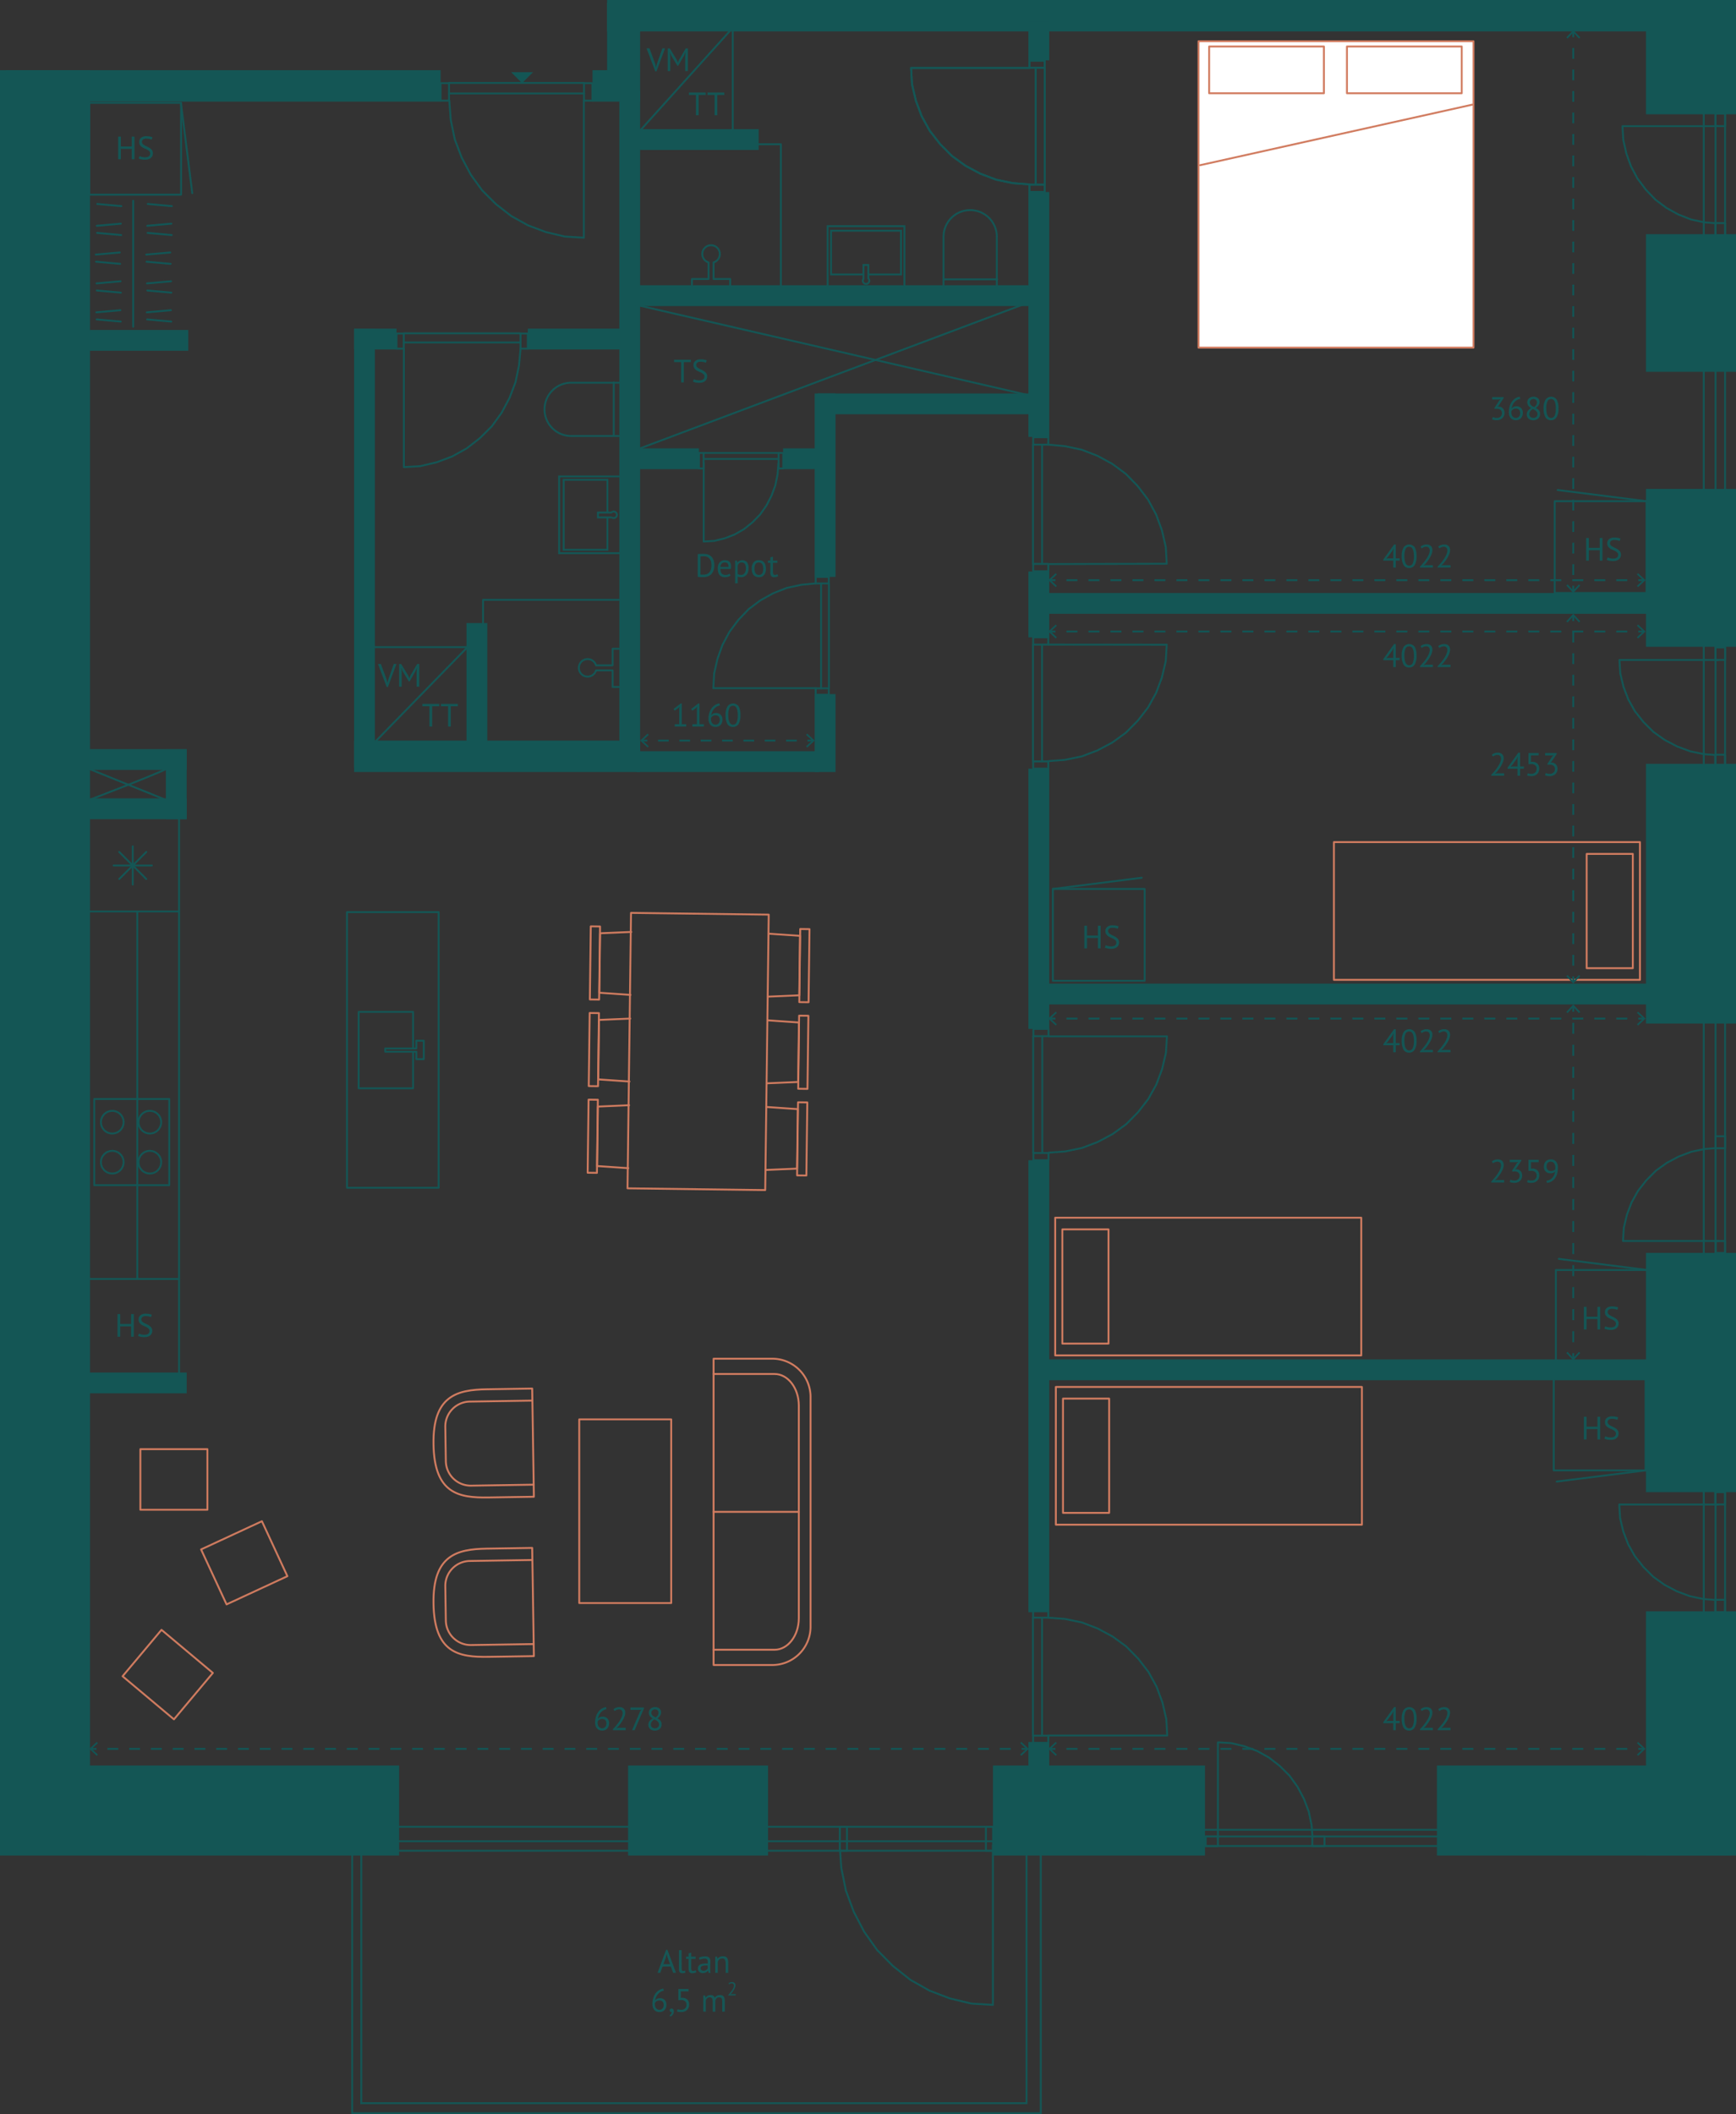 <svg xmlns="http://www.w3.org/2000/svg" viewBox="0 0 321.589 391.6"><rect x="0" y="0" width="321.589" height="391.6" fill="#333333" stroke="none"/><defs><style>.cls-1,.cls-10,.cls-11,.cls-12,.cls-13,.cls-14,.cls-15,.cls-3,.cls-4,.cls-6,.cls-7,.cls-8{fill:none;}.cls-1,.cls-3{stroke:#145655;}.cls-1,.cls-15,.cls-4,.cls-5,.cls-6{stroke-linecap:round;}.cls-1,.cls-4,.cls-5,.cls-6{stroke-linejoin:round;}.cls-1,.cls-3,.cls-4,.cls-5,.cls-6{stroke-width:0.35px;}.cls-2{fill:#145655;}.cls-10,.cls-11,.cls-12,.cls-13,.cls-14,.cls-15,.cls-3,.cls-7,.cls-8{stroke-miterlimit:10;}.cls-4,.cls-5{stroke:#d17c60;}.cls-5{fill:#fff;}.cls-6{stroke:#cf7b5f;}.cls-10,.cls-11,.cls-12,.cls-13,.cls-14,.cls-7,.cls-8{stroke:#125555;}.cls-10,.cls-11,.cls-12,.cls-13,.cls-14,.cls-15,.cls-7,.cls-8{stroke-width:0.35px;}.cls-8{stroke-dasharray:2.037 2.037;}.cls-9{fill:#125555;}.cls-10{stroke-dasharray:1.977 1.977;}.cls-11{stroke-dasharray:1.992 1.992;}.cls-12{stroke-dasharray:1.995 1.995;}.cls-13{stroke-dasharray:2.04 2.04;}.cls-14{stroke-dasharray:2.016 2.016;}.cls-15{stroke:#125656;}.cls-16{isolation:isolate;}.cls-17{fill:#165756;}</style></defs><g id="Væg"><polyline class="cls-1" points="190.724 34.154 187.623 33.921 184.521 33.277 181.598 32.167 178.854 30.706 176.348 28.894 174.141 26.673 172.232 24.218 170.741 21.53 169.667 18.666 168.951 15.626 168.773 12.587 168.773 12.594 190.739 12.594"/><rect class="cls-1" x="190.71" y="11.224" width="2.803" height="1.344"/><rect class="cls-1" x="190.71" y="34.202" width="2.803" height="1.344"/><line class="cls-1" x1="191.862" y1="34.173" x2="191.862" y2="12.569"/><line class="cls-1" x1="193.551" y1="34.173" x2="193.551" y2="12.569"/><rect class="cls-2" x="304.915" width="16.674" height="21.165"/><rect class="cls-2" x="304.915" y="43.38" width="16.674" height="25.489"/><rect class="cls-2" x="304.915" y="90.56" width="16.674" height="29.245"/><rect class="cls-2" x="304.915" y="141.483" width="16.674" height="48.102"/><rect class="cls-2" x="304.915" y="232.065" width="16.674" height="44.322"/><rect class="cls-2" x="304.915" y="298.461" width="16.674" height="45.231"/><rect class="cls-2" x="266.191" y="327.018" width="54.521" height="16.674"/><rect class="cls-2" x="183.944" y="327.018" width="39.278" height="16.674"/><rect class="cls-2" x="116.351" y="327.018" width="25.931" height="16.674"/><rect class="cls-2" y="327.018" width="73.942" height="16.674"/><rect class="cls-2" y="13.005" width="16.674" height="330.151"/><rect class="cls-2" x="112.459" width="207.2" height="5.82"/><rect class="cls-2" x="1.032" y="13.005" width="80.59" height="5.82"/><rect class="cls-2" x="65.594" y="137.175" width="52.99" height="5.82"/><rect class="cls-2" x="109.764" y="13.005" width="8.82" height="5.82"/><rect class="cls-2" x="112.459" y="0.519" width="6.125" height="12.726"/><rect class="cls-2" x="191.242" y="109.837" width="119.31" height="3.855"/><rect class="cls-2" x="190.687" y="182.197" width="119.31" height="3.855"/><rect class="cls-2" x="191.407" y="251.797" width="119.31" height="3.855"/><rect class="cls-2" x="190.514" y="322.665" width="3.855" height="9.165"/><rect class="cls-2" x="190.513" y="214.905" width="3.855" height="83.724"/><rect class="cls-2" x="190.514" y="142.373" width="3.855" height="48.21"/><rect class="cls-2" x="190.514" y="105.849" width="3.855" height="12.202"/><rect class="cls-2" x="190.513" y="35.565" width="3.855" height="45.36"/><rect class="cls-2" x="190.513" y="3.966" width="3.855" height="7.209"/><rect class="cls-2" x="114.729" y="16.828" width="3.855" height="125.387"/><rect class="cls-2" x="65.594" y="60.945" width="3.855" height="81.24"/><rect class="cls-2" x="13.078" y="61.117" width="21.804" height="3.855"/><rect class="cls-2" x="65.594" y="60.877" width="7.857" height="3.855"/><rect class="cls-2" x="97.772" y="60.877" width="19.429" height="3.855"/><rect class="cls-2" x="116.51" y="23.918" width="24.032" height="3.855"/><rect class="cls-2" x="117.006" y="52.837" width="76.186" height="3.855"/><rect class="cls-2" x="151.492" y="72.877" width="41.303" height="3.855"/><rect class="cls-2" x="118.013" y="83.047" width="11.461" height="3.855"/><rect class="cls-2" x="86.414" y="115.41" width="3.855" height="22.171"/><rect class="cls-2" x="117.922" y="139.14" width="33.799" height="3.855"/><rect class="cls-2" x="145.071" y="83.047" width="8.953" height="3.855"/><rect class="cls-2" x="150.922" y="72.877" width="3.855" height="33.98"/><rect class="cls-2" x="150.922" y="128.563" width="3.855" height="14.432"/><rect class="cls-2" x="14.099" y="138.757" width="20.483" height="3.855"/><rect class="cls-2" x="14.099" y="254.227" width="20.483" height="3.855"/><rect class="cls-2" x="14.099" y="147.877" width="20.483" height="3.855"/><rect class="cls-2" x="30.727" y="138.784" width="3.855" height="12.949"/><line class="cls-3" x1="319.567" y1="16.014" x2="319.567" y2="318.405"/><line class="cls-3" x1="317.797" y1="16.014" x2="317.797" y2="318.405"/><line class="cls-3" x1="315.622" y1="16.014" x2="315.622" y2="318.405"/><line class="cls-3" x1="267.502" y1="341.925" x2="215.602" y2="341.925"/><line class="cls-3" x1="267.502" y1="340.155" x2="215.602" y2="340.155"/><line class="cls-3" x1="267.954" y1="338.925" x2="216.054" y2="338.925"/><line class="cls-3" x1="185.452" y1="342.81" x2="70.042" y2="342.81"/><line class="cls-3" x1="185.452" y1="341.04" x2="70.042" y2="341.04"/><line class="cls-3" x1="186.022" y1="338.368" x2="70.612" y2="338.368"/><polyline class="cls-1" points="317.797 41.348 315.75 41.188 313.251 40.651 310.896 39.723 308.685 38.501 306.666 36.988 304.888 35.132 303.35 33.081 302.148 30.834 301.283 28.441 300.706 25.901 300.562 23.362 300.562 23.368 318.261 23.368"/><rect class="cls-1" x="317.751" y="21.045" width="1.815" height="2.317" transform="translate(637.318 44.407) rotate(180)"/><rect class="cls-1" x="317.751" y="41.325" width="1.815" height="2.317" transform="translate(637.318 84.967) rotate(180)"/><polyline class="cls-1" points="317.782 139.845 315.67 139.688 313.092 139.162 310.662 138.254 308.38 137.058 306.298 135.576 304.463 133.759 302.876 131.75 301.636 129.551 300.743 127.208 300.148 124.721 299.999 122.235 299.999 122.241 318.262 122.241"/><rect class="cls-1" x="317.763" y="119.918" width="1.815" height="2.317" transform="translate(637.34 242.153) rotate(180)"/><rect class="cls-1" x="317.725" y="139.797" width="1.815" height="2.317" transform="translate(637.265 281.91) rotate(180)"/><polyline class="cls-1" points="317.894 212.659 315.847 212.813 313.348 213.326 310.993 214.214 308.782 215.383 306.764 216.831 304.985 218.606 303.447 220.569 302.245 222.718 301.38 225.008 300.804 227.437 300.659 229.867 300.659 229.861 318.359 229.861"/><rect class="cls-1" x="317.849" y="229.867" width="1.703" height="2.216" transform="translate(637.4 461.95) rotate(180)"/><rect class="cls-1" x="317.797" y="210.465" width="1.77" height="2.216" transform="translate(637.363 423.146) rotate(180)"/><polyline class="cls-1" points="317.759 296.35 315.645 296.192 313.065 295.664 310.633 294.752 308.35 293.551 306.265 292.062 304.429 290.238 302.841 288.221 301.6 286.012 300.706 283.658 300.111 281.162 299.962 278.665 299.962 278.67 318.239 278.67"/><rect class="cls-1" x="317.729" y="276.387" width="1.815" height="2.278" transform="translate(637.273 555.051) rotate(180)"/><rect class="cls-1" x="317.729" y="296.327" width="1.815" height="2.278" transform="translate(637.273 594.932) rotate(180)"/><polyline class="cls-1" points="243.128 340.172 242.972 338.1 242.449 335.57 241.545 333.186 240.355 330.948 238.881 328.904 237.074 327.104 235.075 325.547 232.887 324.331 230.556 323.455 228.083 322.871 225.61 322.725 225.615 322.725 225.615 340.642"/><rect class="cls-1" x="223.574" y="339.912" width="1.815" height="2.256" transform="translate(-116.558 565.521) rotate(-90)"/><rect class="cls-1" x="243.326" y="339.912" width="1.815" height="2.256" transform="translate(-96.807 585.273) rotate(-90)"/><polyline class="cls-1" points="155.602 342.61 155.854 346.024 156.7 350.191 158.162 354.119 160.087 357.807 162.473 361.174 165.397 364.14 168.629 366.705 172.169 368.709 175.941 370.152 179.942 371.114 183.944 371.355 183.935 371.355 183.935 341.835"/><rect class="cls-1" x="154.021" y="339.927" width="4.442" height="1.325" transform="translate(496.831 184.348) rotate(90)"/><rect class="cls-1" x="181.083" y="339.927" width="4.442" height="1.325" transform="translate(523.893 157.285) rotate(90)"/><polyline class="cls-1" points="194.183 299.633 197.298 299.87 200.414 300.521 203.349 301.645 206.105 303.124 208.621 304.96 210.838 307.208 212.754 309.695 214.252 312.417 215.331 315.317 216.05 318.395 216.229 321.473 216.229 321.465 194.169 321.465"/><rect class="cls-1" x="191.383" y="321.492" width="2.815" height="1.358"/><rect class="cls-1" x="191.383" y="298.275" width="2.815" height="1.358"/><line class="cls-1" x1="193.041" y1="299.662" x2="193.041" y2="321.491"/><line class="cls-1" x1="191.345" y1="299.662" x2="191.345" y2="321.491"/><polyline class="cls-1" points="194.22 213.513 197.321 213.28 200.423 212.637 203.346 211.526 206.09 210.065 208.596 208.253 210.803 206.032 212.712 203.577 214.203 200.889 215.277 198.025 215.993 194.986 216.172 191.946 216.172 191.953 194.205 191.953"/><rect class="cls-1" x="191.431" y="190.583" width="2.803" height="1.344"/><rect class="cls-1" x="191.431" y="213.561" width="2.803" height="1.344"/><line class="cls-1" x1="193.082" y1="213.532" x2="193.082" y2="191.928"/><line class="cls-1" x1="191.394" y1="213.532" x2="191.394" y2="191.928"/><polyline class="cls-1" points="194.18 140.981 197.282 140.747 200.384 140.104 203.307 138.994 206.051 137.533 208.557 135.721 210.764 133.5 212.672 131.045 214.163 128.357 215.238 125.493 215.953 122.453 216.132 119.414 216.132 119.421 194.195 119.395"/><rect class="cls-1" x="191.392" y="118.051" width="2.803" height="1.344"/><rect class="cls-1" x="191.392" y="141.029" width="2.803" height="1.344"/><line class="cls-1" x1="193.042" y1="141" x2="193.042" y2="119.396"/><line class="cls-1" x1="191.354" y1="141" x2="191.354" y2="119.396"/><polyline class="cls-1" points="194.198 82.357 197.285 82.644 200.387 83.301 203.31 84.435 206.054 85.926 208.56 87.776 210.767 90.044 212.676 92.551 214.167 95.295 215.241 98.219 215.957 101.322 216.136 104.425 216.136 104.418 194.198 104.482"/><rect class="cls-1" x="191.395" y="104.445" width="2.803" height="1.372"/><rect class="cls-1" x="191.395" y="80.985" width="2.803" height="1.372"/><line class="cls-1" x1="193.046" y1="82.387" x2="193.046" y2="104.444"/><line class="cls-1" x1="191.358" y1="82.387" x2="191.358" y2="104.444"/><polyline class="cls-1" points="190.724 34.154 187.623 33.921 184.521 33.277 181.598 32.167 178.854 30.706 176.348 28.894 174.141 26.673 172.232 24.218 170.741 21.53 169.667 18.666 168.951 15.626 168.773 12.587 168.773 12.594 190.739 12.594"/><rect class="cls-1" x="190.71" y="11.224" width="2.803" height="1.344"/><rect class="cls-1" x="190.71" y="34.202" width="2.803" height="1.344"/><line class="cls-1" x1="191.862" y1="34.173" x2="191.862" y2="12.569"/><line class="cls-1" x1="193.551" y1="34.173" x2="193.551" y2="12.569"/><polyline class="cls-1" points="83.231 18.63 83.501 22.218 84.244 25.807 85.528 29.188 87.217 32.362 89.313 35.262 91.88 37.814 94.719 40.022 97.827 41.747 101.138 42.99 104.652 43.818 108.167 44.025 108.158 44.025 108.158 18.613"/><rect class="cls-1" x="108.188" y="15.404" width="1.554" height="3.243"/><rect class="cls-1" x="81.622" y="15.404" width="1.554" height="3.243"/><line class="cls-1" x1="83.209" y1="17.314" x2="108.188" y2="17.314"/><line class="cls-1" x1="83.209" y1="15.361" x2="108.188" y2="15.361"/><polygon class="cls-2" points="98.74 13.371 96.712 15.399 94.683 13.371 98.74 13.371"/><polyline class="cls-1" points="96.428 64.583 96.147 67.67 95.504 70.772 94.394 73.695 92.933 76.439 91.12 78.945 88.9 81.152 86.444 83.06 83.756 84.551 80.893 85.626 77.853 86.341 74.813 86.52 74.821 86.52 74.821 64.554"/><rect class="cls-1" x="73.451" y="61.78" width="1.344" height="2.803"/><rect class="cls-1" x="96.428" y="61.78" width="1.344" height="2.803"/><line class="cls-1" x1="96.4" y1="63.431" x2="74.796" y2="63.431"/><line class="cls-1" x1="96.4" y1="61.742" x2="74.796" y2="61.742"/><polyline class="cls-1" points="151.106 108.064 148.437 108.317 145.755 108.894 143.229 109.892 140.857 111.203 138.69 112.831 136.782 114.825 135.133 117.03 133.844 119.443 132.915 122.015 132.296 124.744 132.142 127.474 132.142 127.467 151.131 127.467"/><rect class="cls-1" x="151.106" y="127.491" width="2.423" height="1.207"/><rect class="cls-1" x="151.106" y="106.858" width="2.423" height="1.207"/><line class="cls-1" x1="152.102" y1="108.09" x2="152.102" y2="127.49"/><line class="cls-1" x1="153.562" y1="108.09" x2="153.562" y2="127.49"/><polyline class="cls-1" points="144.2 85.768 144.05 87.821 143.637 89.876 142.924 91.812 141.986 93.629 140.822 95.288 139.396 96.75 137.819 98.014 136.093 99.001 134.254 99.713 132.302 100.187 130.35 100.305 130.354 100.305 130.354 85.758"/><rect class="cls-1" x="129.475" y="83.896" width="0.863" height="2.879"/><rect class="cls-1" x="144.231" y="83.896" width="0.863" height="2.879"/><line class="cls-1" x1="144.212" y1="85.014" x2="130.338" y2="85.014"/><line class="cls-1" x1="144.212" y1="83.896" x2="130.338" y2="83.896"/><polyline class="cls-1" points="89.482 115.545 89.482 111.105 115.522 111.105"/><path class="cls-1" d="M113.484,127.245h1.44v-7.08h-1.44v3.075h-3.072a1.624,1.624,0,1,0,0,.93h3.072Z"/><path class="cls-1" d="M115.169,80.76h-9.36a4.935,4.935,0,0,1,0-9.87h9.36"/><line class="cls-1" x1="113.699" y1="70.83" x2="113.699" y2="80.721"/><rect class="cls-3" x="103.582" y="88.245" width="11.34" height="14.22"/><polyline class="cls-3" points="112.522 94.958 112.522 88.875 104.422 88.875 104.422 101.835 112.522 101.835 112.522 95.955"/><path class="cls-3" d="M113.677,95.955a.6.6,0,1,0-.427-1.02h-2.483v.9h2.568A.588.588,0,0,0,113.677,95.955Z"/><polyline class="cls-1" points="135.742 24.825 135.742 5.145 118.342 24.447"/><polyline class="cls-1" points="140.062 26.715 144.652 26.715 144.652 54.116"/><path class="cls-1" d="M128.182,51.677v1.44h7.08v-1.44h-3.075V48.605a1.624,1.624,0,1,0-.93,0v3.072Z"/><path class="cls-1" d="M174.791,53.212v-9.36a4.935,4.935,0,0,1,9.87,0v9.36"/><line class="cls-1" x1="184.721" y1="51.743" x2="174.83" y2="51.743"/><rect class="cls-3" x="153.322" y="41.895" width="14.22" height="11.34"/><polyline class="cls-3" points="160.829 50.835 166.912 50.835 166.912 42.735 153.952 42.735 153.952 50.835 159.832 50.835"/><path class="cls-3" d="M159.832,51.99a.6.6,0,1,0,1.02-.427V49.08h-.9v2.568A.588.588,0,0,0,159.832,51.99Z"/><line class="cls-3" x1="118.582" y1="83.047" x2="190.551" y2="56.017"/><line class="cls-3" x1="191.122" y1="73.337" x2="117.502" y2="56.385"/><line class="cls-3" x1="31.807" y1="148.605" x2="16.012" y2="142.215"/><path class="cls-3" d="M32.362,141.585c0,.6-16.98,7.02-16.98,7.02"/><line class="cls-1" x1="33.172" y1="255.029" x2="33.172" y2="151.519"/><rect class="cls-1" x="17.467" y="203.567" width="13.89" height="15.96"/><circle class="cls-1" cx="27.757" cy="207.857" r="2.1"/><circle class="cls-1" cx="20.797" cy="207.857" r="2.1"/><circle class="cls-1" cx="27.757" cy="215.267" r="2.1"/><circle class="cls-1" cx="20.797" cy="215.267" r="2.1"/><polyline class="cls-1" points="76.522 194.145 76.522 187.425 66.442 187.425 66.442 201.585 76.522 201.585 76.522 194.891"/><polygon class="cls-1" points="77.122 192.765 77.122 194.145 77.122 194.205 71.362 194.205 71.362 194.805 77.122 194.805 77.122 194.91 77.122 196.185 78.502 196.185 78.502 192.765 77.122 192.765"/><line class="cls-1" x1="25.432" y1="236.869" x2="25.432" y2="168.829"/><line class="cls-1" x1="33.172" y1="168.829" x2="16.012" y2="168.829"/><line class="cls-1" x1="33.172" y1="236.902" x2="16.072" y2="236.902"/><line class="cls-1" x1="22.089" y1="162.812" x2="27.095" y2="157.806"/><line class="cls-1" x1="24.592" y1="163.849" x2="24.592" y2="156.769"/><line class="cls-1" x1="21.052" y1="160.309" x2="28.132" y2="160.309"/><line class="cls-1" x1="22.089" y1="157.806" x2="27.095" y2="162.812"/><rect class="cls-1" x="64.282" y="168.945" width="16.98" height="51.06"/><polyline class="cls-1" points="69.449 137.448 86.602 119.865 68.627 119.865"/><polyline class="cls-3" points="65.242 343.485 65.242 391.425 192.802 391.425 192.802 341.265"/><polyline class="cls-3" points="190.162 341.265 190.162 389.565 66.922 389.565 66.922 343.485"/></g><g id="møbler"><rect class="cls-1" x="16.538" y="19.051" width="17.008" height="17.008"/><line class="cls-1" x1="35.618" y1="35.782" x2="33.546" y2="19.328"/><rect class="cls-1" x="288.218" y="235.247" width="17.008" height="17.008"/><line class="cls-1" x1="288.772" y1="233.175" x2="305.226" y2="235.247"/><rect class="cls-1" x="287.828" y="255.345" width="17.008" height="17.008"/><line class="cls-1" x1="288.382" y1="274.425" x2="304.836" y2="272.353"/><rect class="cls-1" x="195.038" y="164.657" width="17.008" height="17.008"/><line class="cls-1" x1="211.492" y1="162.585" x2="195.038" y2="164.657"/><rect class="cls-4" x="195.475" y="225.549" width="56.693" height="25.512"/><rect class="cls-4" x="196.799" y="227.707" width="8.546" height="21.165"/><rect class="cls-4" x="195.595" y="256.899" width="56.693" height="25.512"/><rect class="cls-4" x="196.919" y="259.057" width="8.546" height="21.165"/><rect class="cls-4" x="247.105" y="155.979" width="56.693" height="25.512"/><rect class="cls-4" x="293.928" y="158.168" width="8.546" height="21.165"/><rect class="cls-5" x="222.022" y="7.642" width="50.94" height="56.747"/><rect class="cls-5" x="249.521" y="8.612" width="21.26" height="8.66"/><rect class="cls-5" x="223.99" y="8.612" width="21.26" height="8.66"/><line class="cls-4" x1="272.719" y1="19.39" x2="222.323" y2="30.596"/><path class="cls-4" d="M150.152,258.755v42.56a7.087,7.087,0,0,1-7.088,7.088H132.192V251.667h10.872A7.088,7.088,0,0,1,150.152,258.755Z"/><path class="cls-4" d="M132.192,254.5h11.295c2.476,0,4.49,2.62,4.49,5.841v39.393c0,3.221-2.014,5.841-4.49,5.841H132.192"/><line class="cls-4" x1="132.192" y1="280.035" x2="147.941" y2="280.035"/><path class="cls-4" d="M80.307,267.507h0c-.141-8.968,4.329-10.09,9.862-10.177l8.418-.133.314,20.04-8.417.132C84.949,277.456,80.45,276.648,80.307,267.507Z"/><path class="cls-4" d="M98.867,275l-11.595.182a4.614,4.614,0,0,1-4.681-4.537l-.1-6.353a4.616,4.616,0,0,1,4.537-4.682l11.6-.182"/><path class="cls-4" d="M80.307,297.025h0c-.141-8.968,4.329-10.089,9.862-10.177l8.418-.132.314,20.04-8.417.132C84.949,306.975,80.45,306.167,80.307,297.025Z"/><path class="cls-4" d="M98.867,304.523l-11.595.181a4.614,4.614,0,0,1-4.681-4.536l-.1-6.354a4.615,4.615,0,0,1,4.537-4.681l11.6-.182"/><path class="cls-6" d="M109.44,171.583l1.718.023-.172,13.54-1.718-.022Z"/><path class="cls-6" d="M116.8,184.278l-5.777-.395.14-11.017,5.785-.247"/><path class="cls-6" d="M109.236,187.632l1.718.022-.172,13.541-1.718-.023Z"/><path class="cls-6" d="M116.6,200.327l-5.776-.394.14-11.017,5.784-.248"/><path class="cls-6" d="M109.032,203.681l1.718.022-.171,13.541-1.718-.022Z"/><path class="cls-6" d="M116.392,216.376l-5.777-.394.14-11.017,5.784-.248"/><path class="cls-6" d="M147.832,204.174l1.718.022-.172,13.541-1.718-.023Z"/><path class="cls-6" d="M142.018,205.041l5.776.4-.14,11.017-5.784.247"/><path class="cls-6" d="M148.035,188.125l1.718.022-.172,13.541-1.718-.023Z"/><path class="cls-6" d="M142.221,188.992l5.777.4-.14,11.017-5.784.247"/><path class="cls-6" d="M148.239,172.076l1.718.023-.172,13.54-1.718-.022Z"/><path class="cls-6" d="M142.426,172.944l5.777.394-.14,11.017-5.785.248"/><path class="cls-6" d="M116.893,169.089l25.51.324-.649,51.02-25.509-.324Z"/><rect class="cls-6" x="107.302" y="262.905" width="17.04" height="34.02"/><rect class="cls-6" x="26.002" y="268.425" width="12.42" height="11.22"/><rect class="cls-6" x="39.035" y="283.862" width="12.42" height="11.22" transform="translate(-117.567 45.888) rotate(-24.875)"/><rect class="cls-6" x="24.861" y="304.567" width="12.42" height="11.22" transform="translate(206.593 52.559) rotate(39.988)"/><rect class="cls-1" x="288.004" y="92.837" width="17.008" height="17.008"/><line class="cls-1" x1="288.558" y1="90.765" x2="305.012" y2="92.837"/></g><g id="Opmåling"><line class="cls-7" x1="194.522" y1="116.972" x2="195.522" y2="116.972"/><line class="cls-8" x1="197.559" y1="116.972" x2="302.475" y2="116.972"/><line class="cls-7" x1="303.494" y1="116.972" x2="304.494" y2="116.972"/><polygon class="cls-9" points="195.566 118.26 195.78 118.029 194.643 116.972 195.78 115.914 195.566 115.684 194.18 116.972 195.566 118.26"/><polygon class="cls-9" points="303.45 118.26 303.235 118.029 304.373 116.972 303.235 115.915 303.45 115.684 304.836 116.972 303.45 118.26"/><line class="cls-7" x1="118.923" y1="137.175" x2="119.923" y2="137.175"/><line class="cls-10" x1="121.9" y1="137.175" x2="148.591" y2="137.175"/><line class="cls-7" x1="149.58" y1="137.175" x2="150.58" y2="137.175"/><polygon class="cls-9" points="119.967 138.463 120.182 138.233 119.044 137.175 120.182 136.118 119.967 135.887 118.582 137.175 119.967 138.463"/><polygon class="cls-9" points="149.536 138.463 149.321 138.233 150.459 137.175 149.321 136.118 149.536 135.887 150.922 137.175 149.536 138.463"/><line class="cls-7" x1="194.522" y1="107.461" x2="195.522" y2="107.461"/><line class="cls-8" x1="197.559" y1="107.461" x2="302.475" y2="107.461"/><line class="cls-7" x1="303.494" y1="107.461" x2="304.494" y2="107.461"/><polygon class="cls-9" points="195.566 108.749 195.78 108.518 194.643 107.461 195.78 106.404 195.566 106.173 194.18 107.461 195.566 108.749"/><polygon class="cls-9" points="303.45 108.749 303.235 108.519 304.373 107.461 303.235 106.404 303.45 106.173 304.836 107.461 303.45 108.749"/><line class="cls-7" x1="291.444" y1="109.496" x2="291.444" y2="108.496"/><line class="cls-11" x1="291.444" y1="106.504" x2="291.444" y2="7.888"/><line class="cls-7" x1="291.444" y1="6.891" x2="291.444" y2="5.891"/><polygon class="cls-9" points="292.732 108.452 292.501 108.237 291.444 109.375 290.386 108.237 290.156 108.452 291.444 109.837 292.732 108.452"/><polygon class="cls-9" points="292.732 6.935 292.501 7.15 291.444 6.012 290.386 7.15 290.156 6.935 291.444 5.55 292.732 6.935"/><line class="cls-7" x1="291.444" y1="181.856" x2="291.444" y2="180.856"/><line class="cls-12" x1="291.444" y1="178.861" x2="291.444" y2="116.031"/><line class="cls-7" x1="291.444" y1="115.034" x2="291.444" y2="114.034"/><polygon class="cls-9" points="292.732 180.812 292.501 180.597 291.444 181.735 290.386 180.597 290.156 180.812 291.444 182.197 292.732 180.812"/><polygon class="cls-9" points="292.732 115.078 292.501 115.293 291.444 114.155 290.386 115.293 290.156 115.078 291.444 113.692 292.732 115.078"/><line class="cls-7" x1="291.444" y1="251.648" x2="291.444" y2="250.648"/><line class="cls-13" x1="291.444" y1="248.607" x2="291.444" y2="188.414"/><line class="cls-7" x1="291.444" y1="187.394" x2="291.444" y2="186.394"/><polygon class="cls-9" points="292.732 250.604 292.501 250.389 291.444 251.527 290.386 250.389 290.156 250.604 291.444 251.989 292.732 250.604"/><polygon class="cls-9" points="292.732 187.438 292.501 187.653 291.444 186.515 290.386 187.653 290.156 187.438 291.444 186.052 292.732 187.438"/><line class="cls-7" x1="194.522" y1="188.668" x2="195.522" y2="188.668"/><line class="cls-8" x1="197.559" y1="188.668" x2="302.475" y2="188.668"/><line class="cls-7" x1="303.494" y1="188.668" x2="304.494" y2="188.668"/><polygon class="cls-9" points="195.566 189.956 195.78 189.726 194.643 188.668 195.78 187.611 195.566 187.38 194.18 188.668 195.566 189.956"/><polygon class="cls-9" points="303.45 189.956 303.235 189.726 304.373 188.669 303.235 187.611 303.45 187.38 304.836 188.669 303.45 189.956"/><line class="cls-7" x1="194.522" y1="323.934" x2="195.522" y2="323.934"/><line class="cls-8" x1="197.559" y1="323.934" x2="302.475" y2="323.934"/><line class="cls-7" x1="303.494" y1="323.934" x2="304.494" y2="323.934"/><polygon class="cls-9" points="195.566 325.222 195.78 324.991 194.643 323.934 195.78 322.876 195.566 322.646 194.18 323.934 195.566 325.222"/><polygon class="cls-9" points="303.45 325.222 303.235 324.991 304.373 323.934 303.235 322.876 303.45 322.646 304.836 323.934 303.45 325.222"/><line class="cls-7" x1="16.879" y1="323.934" x2="17.879" y2="323.934"/><line class="cls-14" x1="19.895" y1="323.934" x2="188.24" y2="323.934"/><line class="cls-7" x1="189.248" y1="323.934" x2="190.248" y2="323.934"/><polygon class="cls-9" points="17.923 325.222 18.138 324.991 17 323.934 18.138 322.876 17.923 322.646 16.538 323.934 17.923 325.222"/><polygon class="cls-9" points="189.204 325.222 188.989 324.991 190.127 323.934 188.989 322.876 189.204 322.646 190.589 323.934 189.204 325.222"/><line class="cls-15" x1="18.023" y1="37.78" x2="22.475" y2="38.178"/><line class="cls-15" x1="17.933" y1="41.824" x2="22.385" y2="41.429"/><line class="cls-15" x1="17.993" y1="43.138" x2="22.445" y2="43.536"/><line class="cls-15" x1="17.738" y1="47.161" x2="22.19" y2="46.766"/><line class="cls-15" x1="17.798" y1="48.475" x2="22.25" y2="48.873"/><line class="cls-15" x1="17.88" y1="52.494" x2="22.333" y2="52.099"/><line class="cls-15" x1="17.94" y1="53.808" x2="22.392" y2="54.206"/><line class="cls-15" x1="17.85" y1="57.852" x2="22.303" y2="57.457"/><line class="cls-15" x1="17.91" y1="59.165" x2="22.362" y2="59.563"/><line class="cls-15" x1="27.377" y1="37.78" x2="31.829" y2="38.178"/><line class="cls-15" x1="27.287" y1="41.824" x2="31.739" y2="41.429"/><line class="cls-15" x1="27.347" y1="43.138" x2="31.799" y2="43.536"/><line class="cls-15" x1="27.092" y1="47.161" x2="31.544" y2="46.766"/><line class="cls-15" x1="27.152" y1="48.475" x2="31.604" y2="48.873"/><line class="cls-15" x1="27.234" y1="52.494" x2="31.687" y2="52.099"/><line class="cls-15" x1="27.295" y1="53.808" x2="31.747" y2="54.206"/><line class="cls-15" x1="27.204" y1="57.852" x2="31.657" y2="57.457"/><line class="cls-15" x1="27.265" y1="59.165" x2="31.717" y2="59.563"/><line class="cls-15" x1="24.674" y1="60.513" x2="24.674" y2="37.197"/></g><g id="Tekst_Outline" data-name="Tekst Outline"><g class="cls-16"><path class="cls-2" d="M24.405,27.579H22.389v1.926h-.5v-4.2h.5v1.83h2.016v-1.83h.5v4.2h-.5Z"/><path class="cls-2" d="M27.819,28.436a.573.573,0,0,0-.149-.41,1.535,1.535,0,0,0-.375-.282,4.839,4.839,0,0,0-.489-.231,2.779,2.779,0,0,1-.489-.261,1.4,1.4,0,0,1-.375-.378,1,1,0,0,1-.15-.573.97.97,0,0,1,.342-.781,1.473,1.473,0,0,1,.972-.288,3.776,3.776,0,0,1,.666.055,1.783,1.783,0,0,1,.468.138l-.15.444a1.929,1.929,0,0,0-.405-.13,2.643,2.643,0,0,0-.6-.062.873.873,0,0,0-.594.176.559.559,0,0,0-.048.808,1.512,1.512,0,0,0,.375.278c.15.082.313.164.489.244a2.914,2.914,0,0,1,.489.279,1.476,1.476,0,0,1,.375.381.964.964,0,0,1,.15.552,1.184,1.184,0,0,1-.1.486,1.04,1.04,0,0,1-.282.372,1.326,1.326,0,0,1-.45.24,1.977,1.977,0,0,1-.6.084,3.33,3.33,0,0,1-.744-.069,1.978,1.978,0,0,1-.456-.154l.168-.443a1.928,1.928,0,0,0,.408.149,2.352,2.352,0,0,0,.606.073,1.7,1.7,0,0,0,.372-.039.849.849,0,0,0,.3-.126.669.669,0,0,0,.2-.219A.622.622,0,0,0,27.819,28.436Z"/></g><g class="cls-16"><path class="cls-2" d="M296.351,101.919h-2.016v1.926h-.5v-4.2h.5v1.83h2.016v-1.83h.5v4.2h-.5Z"/><path class="cls-2" d="M299.765,102.776a.572.572,0,0,0-.15-.41,1.5,1.5,0,0,0-.375-.282,4.924,4.924,0,0,0-.488-.231,2.788,2.788,0,0,1-.49-.261,1.4,1.4,0,0,1-.375-.378,1.015,1.015,0,0,1-.15-.573.966.966,0,0,1,.343-.781,1.469,1.469,0,0,1,.971-.288,3.76,3.76,0,0,1,.666.055,1.771,1.771,0,0,1,.468.138l-.15.444a1.917,1.917,0,0,0-.4-.13,2.646,2.646,0,0,0-.6-.062.873.873,0,0,0-.594.176.559.559,0,0,0-.048.808,1.537,1.537,0,0,0,.375.278q.225.123.49.243a2.979,2.979,0,0,1,.488.28,1.476,1.476,0,0,1,.375.381.955.955,0,0,1,.15.551,1.2,1.2,0,0,1-.095.487,1.054,1.054,0,0,1-.283.372,1.326,1.326,0,0,1-.45.24,1.975,1.975,0,0,1-.6.084,3.339,3.339,0,0,1-.745-.069,1.978,1.978,0,0,1-.456-.154l.168-.443a1.873,1.873,0,0,0,.409.148,2.294,2.294,0,0,0,.605.074,1.7,1.7,0,0,0,.372-.039.849.849,0,0,0,.3-.126.658.658,0,0,0,.2-.219A.625.625,0,0,0,299.765,102.776Z"/></g><g class="cls-16"><path class="cls-2" d="M295.923,244.329h-2.017v1.926h-.5v-4.2h.5v1.83h2.017v-1.83h.5v4.2h-.5Z"/><path class="cls-2" d="M299.337,245.186a.57.57,0,0,0-.151-.41,1.462,1.462,0,0,0-.375-.282,4.719,4.719,0,0,0-.488-.231,2.744,2.744,0,0,1-.489-.261,1.376,1.376,0,0,1-.375-.378,1,1,0,0,1-.151-.573.971.971,0,0,1,.343-.781,1.473,1.473,0,0,1,.972-.288,3.768,3.768,0,0,1,.666.055,1.774,1.774,0,0,1,.467.138l-.15.444a1.9,1.9,0,0,0-.4-.13,2.646,2.646,0,0,0-.6-.062.87.87,0,0,0-.593.176.547.547,0,0,0-.2.417.538.538,0,0,0,.151.391,1.475,1.475,0,0,0,.375.278c.149.082.312.164.489.244a2.865,2.865,0,0,1,.488.279,1.444,1.444,0,0,1,.375.381.957.957,0,0,1,.151.552,1.2,1.2,0,0,1-.1.486,1.051,1.051,0,0,1-.282.372,1.331,1.331,0,0,1-.451.24,1.965,1.965,0,0,1-.6.084,3.324,3.324,0,0,1-.744-.069,1.945,1.945,0,0,1-.456-.154l.168-.443a1.886,1.886,0,0,0,.408.149,2.349,2.349,0,0,0,.6.073,1.7,1.7,0,0,0,.372-.039.841.841,0,0,0,.3-.126.648.648,0,0,0,.2-.219A.623.623,0,0,0,299.337,245.186Z"/></g><g class="cls-16"><path class="cls-2" d="M295.923,264.7h-2.016v1.926h-.5v-4.2h.5v1.83h2.016v-1.83h.5v4.2h-.5Z"/><path class="cls-2" d="M299.337,265.557a.575.575,0,0,0-.15-.411,1.5,1.5,0,0,0-.375-.282,4.839,4.839,0,0,0-.489-.231,2.653,2.653,0,0,1-.489-.261,1.377,1.377,0,0,1-.375-.378,1.013,1.013,0,0,1-.15-.573.967.967,0,0,1,.342-.78,1.47,1.47,0,0,1,.972-.288,3.773,3.773,0,0,1,.666.054,1.783,1.783,0,0,1,.468.138l-.15.444a1.91,1.91,0,0,0-.405-.13,2.637,2.637,0,0,0-.6-.062.863.863,0,0,0-.593.177.557.557,0,0,0-.049.807,1.539,1.539,0,0,0,.375.279q.225.123.489.243a2.985,2.985,0,0,1,.489.279,1.476,1.476,0,0,1,.375.381.964.964,0,0,1,.15.552,1.184,1.184,0,0,1-.1.486,1.023,1.023,0,0,1-.282.372,1.292,1.292,0,0,1-.45.24,1.977,1.977,0,0,1-.6.084,3.336,3.336,0,0,1-.744-.069,2.033,2.033,0,0,1-.456-.153l.168-.444a1.928,1.928,0,0,0,.408.149,2.357,2.357,0,0,0,.606.073,1.7,1.7,0,0,0,.372-.039.849.849,0,0,0,.3-.126.658.658,0,0,0,.2-.219A.621.621,0,0,0,299.337,265.557Z"/></g><g class="cls-16"><path class="cls-2" d="M259.276,319.183h-.708v1.29H258.1v-1.29h-1.847v-.2l1.992-2.777h.324v2.556h.708Zm-1.177-1.728.061-.492h-.019l-.21.408-.845,1.146-.288.294.419-.048h.882Z"/><path class="cls-2" d="M259.66,318.373a3.045,3.045,0,0,1,.35-1.626,1.266,1.266,0,0,1,2.077-.01,3.233,3.233,0,0,1,.327,1.636,3.04,3.04,0,0,1-.351,1.626,1.149,1.149,0,0,1-1.029.546,1.119,1.119,0,0,1-1.044-.57A3.221,3.221,0,0,1,259.66,318.373Zm.5,0a4.432,4.432,0,0,0,.051.711,2.084,2.084,0,0,0,.159.552.973.973,0,0,0,.272.36.622.622,0,0,0,.394.129.7.7,0,0,0,.669-.424,3.118,3.118,0,0,0,.213-1.328,5.163,5.163,0,0,0-.045-.708,2.062,2.062,0,0,0-.151-.559.891.891,0,0,0-.272-.359.67.67,0,0,0-.414-.126.7.7,0,0,0-.663.426A3.111,3.111,0,0,0,260.158,318.373Z"/><path class="cls-2" d="M265.347,317.227a1.964,1.964,0,0,1-.116.651,4.268,4.268,0,0,1-.307.669,6.879,6.879,0,0,1-.422.657c-.157.214-.312.417-.468.608l-.294.258v.025l.384-.067h1.307v.445h-2.387V320.3c.087-.092.194-.206.318-.342s.253-.287.387-.453.265-.342.4-.528a6.207,6.207,0,0,0,.354-.568,3.537,3.537,0,0,0,.255-.569,1.663,1.663,0,0,0,.1-.534.719.719,0,0,0-.169-.49.636.636,0,0,0-.509-.194,1.1,1.1,0,0,0-.444.093,1.688,1.688,0,0,0-.372.213l-.2-.342a1.553,1.553,0,0,1,.5-.282,1.805,1.805,0,0,1,.618-.1,1.309,1.309,0,0,1,.456.075.96.96,0,0,1,.336.213.928.928,0,0,1,.21.327A1.15,1.15,0,0,1,265.347,317.227Z"/><path class="cls-2" d="M268.618,317.227a1.966,1.966,0,0,1-.117.651,4.26,4.26,0,0,1-.306.669,7.093,7.093,0,0,1-.423.657q-.234.321-.469.608l-.294.258v.025l.385-.067H268.7v.445h-2.388V320.3c.088-.092.193-.206.317-.342s.253-.287.388-.453.266-.342.4-.528a6.207,6.207,0,0,0,.354-.568,3.537,3.537,0,0,0,.255-.569,1.663,1.663,0,0,0,.1-.534.723.723,0,0,0-.168-.49.64.64,0,0,0-.51-.194,1.1,1.1,0,0,0-.444.093,1.688,1.688,0,0,0-.372.213l-.2-.342a1.574,1.574,0,0,1,.5-.282,1.824,1.824,0,0,1,.619-.1,1.309,1.309,0,0,1,.456.075.96.96,0,0,1,.336.213.942.942,0,0,1,.21.327A1.173,1.173,0,0,1,268.618,317.227Z"/></g><g class="cls-16"><path class="cls-2" d="M112.836,319.207a1.609,1.609,0,0,1-.084.519,1.281,1.281,0,0,1-.246.425,1.133,1.133,0,0,1-.4.288,1.338,1.338,0,0,1-.547.106,1.427,1.427,0,0,1-.54-.1,1.1,1.1,0,0,1-.413-.284,1.261,1.261,0,0,1-.267-.466,1.98,1.98,0,0,1-.094-.636,3.732,3.732,0,0,1,.154-1.094,2.928,2.928,0,0,1,.422-.873,2.306,2.306,0,0,1,.64-.6,2.021,2.021,0,0,1,.8-.291l.1.385a1.767,1.767,0,0,0-.611.227,1.965,1.965,0,0,0-.484.415,2.237,2.237,0,0,0-.339.551,2.558,2.558,0,0,0-.18.63.909.909,0,0,1,.324-.3,1.079,1.079,0,0,1,.559-.134,1.187,1.187,0,0,1,.884.324A1.23,1.23,0,0,1,112.836,319.207Zm-.5.048a.921.921,0,0,0-.2-.643.8.8,0,0,0-.612-.216.871.871,0,0,0-.506.145.828.828,0,0,0-.3.323,1.013,1.013,0,0,0-.011.139v.12a1.323,1.323,0,0,0,.05.365.953.953,0,0,0,.16.322.844.844,0,0,0,.267.228.77.77,0,0,0,.375.087.74.74,0,0,0,.315-.066.755.755,0,0,0,.242-.18.8.8,0,0,0,.159-.276A1.017,1.017,0,0,0,112.338,319.255Z"/><path class="cls-2" d="M115.829,317.227a1.964,1.964,0,0,1-.116.651,4.361,4.361,0,0,1-.307.669,7.081,7.081,0,0,1-.422.657c-.157.214-.312.417-.469.608l-.294.258v.025l.385-.067h1.307v.445h-2.387V320.3q.13-.138.317-.342c.124-.137.253-.287.388-.453s.265-.342.4-.528a6.434,6.434,0,0,0,.354-.568,3.537,3.537,0,0,0,.255-.569,1.691,1.691,0,0,0,.1-.534.719.719,0,0,0-.169-.49.64.64,0,0,0-.51-.194,1.094,1.094,0,0,0-.443.093,1.688,1.688,0,0,0-.372.213l-.2-.342a1.553,1.553,0,0,1,.5-.282,1.815,1.815,0,0,1,.619-.1,1.313,1.313,0,0,1,.456.075.97.97,0,0,1,.336.213.926.926,0,0,1,.209.327A1.151,1.151,0,0,1,115.829,317.227Z"/><path class="cls-2" d="M117.084,320.473l1.506-3.516.264-.294-.354.054h-1.71v-.445H119.3v.163l-1.734,4.038Z"/><path class="cls-2" d="M120.1,319.471a1.117,1.117,0,0,1,.2-.658,1.787,1.787,0,0,1,.619-.506,2.8,2.8,0,0,1-.28-.19,1.272,1.272,0,0,1-.228-.224,1.012,1.012,0,0,1-.213-.642,1.094,1.094,0,0,1,.081-.427.929.929,0,0,1,.234-.329,1.105,1.105,0,0,1,.367-.217,1.416,1.416,0,0,1,.482-.078,1.4,1.4,0,0,1,.457.072,1.032,1.032,0,0,1,.345.2.888.888,0,0,1,.218.3.935.935,0,0,1,.079.384,1.154,1.154,0,0,1-.157.6,1.759,1.759,0,0,1-.515.512,2.957,2.957,0,0,1,.3.2,1.473,1.473,0,0,1,.246.24,1.01,1.01,0,0,1,.164.3,1.085,1.085,0,0,1,.06.375,1.273,1.273,0,0,1-.084.471,1,1,0,0,1-.245.366,1.2,1.2,0,0,1-.4.24,1.534,1.534,0,0,1-.534.087,1.441,1.441,0,0,1-.511-.084,1.117,1.117,0,0,1-.375-.229.961.961,0,0,1-.231-.338A1.148,1.148,0,0,1,120.1,319.471Zm1.986-.06a.649.649,0,0,0-.073-.315.963.963,0,0,0-.189-.246,1.525,1.525,0,0,0-.266-.2c-.1-.059-.2-.118-.312-.173a1.373,1.373,0,0,0-.522.456.91.91,0,0,0-.157.48.816.816,0,0,0,.048.275.632.632,0,0,0,.144.229.71.71,0,0,0,.238.152.859.859,0,0,0,.326.058.948.948,0,0,0,.288-.045.722.722,0,0,0,.244-.133.636.636,0,0,0,.168-.221A.741.741,0,0,0,122.088,319.411Zm-1.422-2.173a.647.647,0,0,0,.066.3.849.849,0,0,0,.176.231,1.715,1.715,0,0,0,.256.189c.095.058.2.112.3.165a1.689,1.689,0,0,0,.4-.414.828.828,0,0,0,.129-.45.59.59,0,0,0-.189-.471.664.664,0,0,0-.453-.165.72.72,0,0,0-.287.054.765.765,0,0,0-.217.137.541.541,0,0,0-.134.2A.586.586,0,0,0,120.666,317.238Z"/></g><g class="cls-16"><path class="cls-2" d="M259.276,193.615h-.708v1.29H258.1v-1.29h-1.847v-.2l1.992-2.777h.324V193.2h.708Zm-1.177-1.727.061-.493h-.019l-.21.409-.845,1.145-.288.294.419-.048h.882Z"/><path class="cls-2" d="M259.66,192.806a3.045,3.045,0,0,1,.35-1.626,1.266,1.266,0,0,1,2.077-.01,3.228,3.228,0,0,1,.327,1.636,3.044,3.044,0,0,1-.351,1.626,1.149,1.149,0,0,1-1.029.546,1.118,1.118,0,0,1-1.044-.571A3.219,3.219,0,0,1,259.66,192.806Zm.5,0a4.44,4.44,0,0,0,.051.711,2.076,2.076,0,0,0,.159.551.969.969,0,0,0,.272.361.622.622,0,0,0,.394.129.7.7,0,0,0,.669-.424,3.122,3.122,0,0,0,.213-1.328,5.153,5.153,0,0,0-.045-.708,2.052,2.052,0,0,0-.151-.559.891.891,0,0,0-.272-.359.67.67,0,0,0-.414-.126.7.7,0,0,0-.663.425A3.119,3.119,0,0,0,260.158,192.806Z"/><path class="cls-2" d="M265.347,191.659a1.965,1.965,0,0,1-.116.652,4.258,4.258,0,0,1-.307.668,6.769,6.769,0,0,1-.422.658c-.157.214-.312.417-.468.608l-.294.258v.024l.384-.066h1.307v.444h-2.387v-.174c.087-.091.194-.206.318-.341s.253-.287.387-.454.265-.341.4-.528a6.193,6.193,0,0,0,.354-.567,3.546,3.546,0,0,0,.255-.57,1.659,1.659,0,0,0,.1-.534.718.718,0,0,0-.169-.489.633.633,0,0,0-.509-.194,1.111,1.111,0,0,0-.444.092,1.729,1.729,0,0,0-.372.213l-.2-.341a1.555,1.555,0,0,1,.5-.283,1.83,1.83,0,0,1,.618-.1,1.286,1.286,0,0,1,.456.075.96.96,0,0,1,.336.213.928.928,0,0,1,.21.327A1.149,1.149,0,0,1,265.347,191.659Z"/><path class="cls-2" d="M268.618,191.659a1.967,1.967,0,0,1-.117.652,4.251,4.251,0,0,1-.306.668,6.976,6.976,0,0,1-.423.658q-.234.321-.469.608l-.294.258v.024l.385-.066H268.7v.444h-2.388v-.174c.088-.091.193-.206.317-.341s.253-.287.388-.454.266-.341.4-.528a6.193,6.193,0,0,0,.354-.567,3.546,3.546,0,0,0,.255-.57,1.659,1.659,0,0,0,.1-.534.723.723,0,0,0-.168-.489.636.636,0,0,0-.51-.194,1.111,1.111,0,0,0-.444.092,1.729,1.729,0,0,0-.372.213l-.2-.341a1.577,1.577,0,0,1,.5-.283,1.848,1.848,0,0,1,.619-.1,1.286,1.286,0,0,1,.456.075.96.96,0,0,1,.336.213.942.942,0,0,1,.21.327A1.171,1.171,0,0,1,268.618,191.659Z"/></g><g class="cls-16"><path class="cls-2" d="M278.556,215.774a1.967,1.967,0,0,1-.117.652,4.3,4.3,0,0,1-.306.669,7.081,7.081,0,0,1-.422.657q-.236.321-.469.608l-.294.258v.025l.385-.067h1.307v.444h-2.387v-.173q.13-.138.317-.342c.124-.137.253-.287.388-.453s.265-.342.395-.529a6.431,6.431,0,0,0,.355-.567,3.721,3.721,0,0,0,.255-.569,1.693,1.693,0,0,0,.095-.534.719.719,0,0,0-.168-.49.635.635,0,0,0-.509-.194,1.1,1.1,0,0,0-.445.093,1.735,1.735,0,0,0-.372.213l-.2-.342a1.564,1.564,0,0,1,.5-.282,1.814,1.814,0,0,1,.618-.1,1.282,1.282,0,0,1,.456.075.951.951,0,0,1,.336.213.928.928,0,0,1,.21.327A1.149,1.149,0,0,1,278.556,215.774Z"/><path class="cls-2" d="M280.554,218.673a1.152,1.152,0,0,0,.378-.061.832.832,0,0,0,.3-.176.861.861,0,0,0,.271-.633.757.757,0,0,0-.249-.624,1.057,1.057,0,0,0-.688-.2h-.443V216.8l.863-1.332.276-.265-.389.061h-1.189v-.445h2.142v.174l-.953,1.435-.21.174v.011l.2-.042a1.28,1.28,0,0,1,.444.087,1.044,1.044,0,0,1,.355.235,1.077,1.077,0,0,1,.233.366,1.279,1.279,0,0,1,.084.482,1.38,1.38,0,0,1-.114.576,1.2,1.2,0,0,1-.309.423,1.365,1.365,0,0,1-.459.262,1.743,1.743,0,0,1-.557.09,2.646,2.646,0,0,1-.487-.042,2.163,2.163,0,0,1-.378-.109l.126-.425a1.665,1.665,0,0,0,.327.111A1.886,1.886,0,0,0,280.554,218.673Z"/><path class="cls-2" d="M283.7,218.673a.99.99,0,0,0,.684-.24.885.885,0,0,0,.27-.7.793.793,0,0,0-.267-.654,1.133,1.133,0,0,0-.735-.216l-.5.03V214.82h1.872v.445H283.6v1.194l.258-.013a1.333,1.333,0,0,1,.937.33,1.225,1.225,0,0,1,.341.93,1.48,1.48,0,0,1-.114.6,1.23,1.23,0,0,1-.308.434,1.348,1.348,0,0,1-.459.265,1.774,1.774,0,0,1-.565.09,2.913,2.913,0,0,1-.456-.031,1.846,1.846,0,0,1-.348-.089l.126-.409a1.378,1.378,0,0,0,.3.081A2.4,2.4,0,0,0,283.7,218.673Z"/><path class="cls-2" d="M286,216.093a1.612,1.612,0,0,1,.084-.534,1.186,1.186,0,0,1,.246-.426,1.1,1.1,0,0,1,.4-.282,1.442,1.442,0,0,1,.567-.1,1.192,1.192,0,0,1,.954.4,1.652,1.652,0,0,1,.342,1.116,4.109,4.109,0,0,1-.153,1.184,2.606,2.606,0,0,1-.423.856,1.98,1.98,0,0,1-.639.543,2.308,2.308,0,0,1-.8.249l-.109-.384a1.951,1.951,0,0,0,.627-.2,1.759,1.759,0,0,0,.481-.378,1.966,1.966,0,0,0,.327-.52,2.482,2.482,0,0,0,.174-.632.894.894,0,0,1-.358.266,1.431,1.431,0,0,1-.512.075,1.322,1.322,0,0,1-.465-.081,1.1,1.1,0,0,1-.652-.621A1.33,1.33,0,0,1,286,216.093Zm.5-.048a.841.841,0,0,0,.224.639.83.83,0,0,0,.591.212,1.222,1.222,0,0,0,.5-.095.65.65,0,0,0,.3-.252.929.929,0,0,0,.011-.139v-.126a1.75,1.75,0,0,0-.05-.417,1.174,1.174,0,0,0-.154-.359.714.714,0,0,0-.266-.249.789.789,0,0,0-.388-.09.716.716,0,0,0-.569.23A.941.941,0,0,0,286.5,216.045Z"/></g><g class="cls-16"><path class="cls-2" d="M278.556,140.437a1.967,1.967,0,0,1-.117.652,4.26,4.26,0,0,1-.306.669,7.081,7.081,0,0,1-.422.657q-.236.321-.469.608l-.294.258v.025l.385-.067h1.307v.445h-2.387v-.174q.13-.138.317-.342c.124-.137.253-.287.388-.453s.265-.342.395-.529a6.431,6.431,0,0,0,.355-.567,3.721,3.721,0,0,0,.255-.569,1.688,1.688,0,0,0,.095-.534.719.719,0,0,0-.168-.49.635.635,0,0,0-.509-.194,1.1,1.1,0,0,0-.445.093,1.735,1.735,0,0,0-.372.213l-.2-.342a1.564,1.564,0,0,1,.5-.282,1.814,1.814,0,0,1,.618-.1,1.282,1.282,0,0,1,.456.075.951.951,0,0,1,.336.213.928.928,0,0,1,.21.327A1.149,1.149,0,0,1,278.556,140.437Z"/><path class="cls-2" d="M282.3,142.394h-.708v1.29h-.469v-1.29H279.27v-.2l1.992-2.777h.325v2.556h.708Zm-1.177-1.728.06-.492h-.018l-.21.408-.846,1.146-.288.293.42-.047h.882Z"/><path class="cls-2" d="M283.7,143.336a.99.99,0,0,0,.684-.24.883.883,0,0,0,.27-.7.793.793,0,0,0-.267-.654,1.139,1.139,0,0,0-.735-.216l-.5.031v-2.077h1.872v.445H283.6v1.194l.258-.013a1.333,1.333,0,0,1,.937.33,1.225,1.225,0,0,1,.341.93,1.48,1.48,0,0,1-.114.6,1.23,1.23,0,0,1-.308.434,1.332,1.332,0,0,1-.459.265,1.747,1.747,0,0,1-.565.09,3.055,3.055,0,0,1-.456-.03,1.926,1.926,0,0,1-.348-.09l.126-.408a1.5,1.5,0,0,0,.3.081A2.529,2.529,0,0,0,283.7,143.336Z"/><path class="cls-2" d="M287.094,143.336a1.152,1.152,0,0,0,.378-.061.824.824,0,0,0,.3-.176.834.834,0,0,0,.2-.28.854.854,0,0,0,.073-.353.76.76,0,0,0-.249-.624,1.057,1.057,0,0,0-.688-.2h-.443v-.174l.863-1.332.276-.265-.389.061h-1.189v-.445h2.142v.174l-.953,1.435-.21.174v.011l.2-.042a1.3,1.3,0,0,1,.444.087,1.044,1.044,0,0,1,.355.235,1.077,1.077,0,0,1,.233.366,1.283,1.283,0,0,1,.084.482,1.38,1.38,0,0,1-.114.576,1.2,1.2,0,0,1-.309.423,1.348,1.348,0,0,1-.459.262,1.711,1.711,0,0,1-.557.09,2.646,2.646,0,0,1-.487-.042,2.079,2.079,0,0,1-.378-.109l.126-.425a1.653,1.653,0,0,0,.328.111A1.877,1.877,0,0,0,287.094,143.336Z"/></g><g class="cls-16"><path class="cls-2" d="M277.284,77.411a1.154,1.154,0,0,0,.379-.06.843.843,0,0,0,.569-.81.76.76,0,0,0-.249-.624,1.051,1.051,0,0,0-.686-.2h-.445v-.174l.864-1.332.276-.265L277.6,74h-1.187v-.444h2.141v.173l-.954,1.435-.21.174v.012l.2-.042a1.29,1.29,0,0,1,.445.086,1.026,1.026,0,0,1,.353.235,1.082,1.082,0,0,1,.235.366,1.327,1.327,0,0,1,.084.482,1.385,1.385,0,0,1-.115.577,1.21,1.21,0,0,1-.308.422,1.351,1.351,0,0,1-.459.262,1.728,1.728,0,0,1-.559.09,2.643,2.643,0,0,1-.486-.042,2.036,2.036,0,0,1-.378-.108l.126-.426a1.665,1.665,0,0,0,.327.111A1.893,1.893,0,0,0,277.284,77.411Z"/><path class="cls-2" d="M282.1,76.493a1.578,1.578,0,0,1-.084.519,1.216,1.216,0,0,1-.246.425,1.123,1.123,0,0,1-.4.289,1.355,1.355,0,0,1-.547.105,1.427,1.427,0,0,1-.54-.1,1.1,1.1,0,0,1-.413-.284,1.291,1.291,0,0,1-.268-.466,2.008,2.008,0,0,1-.093-.635,3.7,3.7,0,0,1,.154-1.095,2.882,2.882,0,0,1,.423-.873,2.286,2.286,0,0,1,.638-.6,2.031,2.031,0,0,1,.8-.291l.1.385a1.759,1.759,0,0,0-.613.228,1.993,1.993,0,0,0-.483.414,2.207,2.207,0,0,0-.339.551,2.57,2.57,0,0,0-.18.63.9.9,0,0,1,.325-.3,1.081,1.081,0,0,1,.557-.134,1.19,1.19,0,0,1,.885.324A1.23,1.23,0,0,1,282.1,76.493Zm-.5.048a.92.92,0,0,0-.2-.643.794.794,0,0,0-.611-.215.872.872,0,0,0-.507.144.828.828,0,0,0-.3.323,1.04,1.04,0,0,0-.012.139v.12a1.324,1.324,0,0,0,.051.365.942.942,0,0,0,.159.322.846.846,0,0,0,.268.228.764.764,0,0,0,.375.087.733.733,0,0,0,.314-.066.748.748,0,0,0,.243-.18.815.815,0,0,0,.16-.276A1.041,1.041,0,0,0,281.6,76.541Z"/><path class="cls-2" d="M282.829,76.757a1.105,1.105,0,0,1,.2-.657,1.782,1.782,0,0,1,.618-.507,2.9,2.9,0,0,1-.279-.19,1.272,1.272,0,0,1-.228-.224,1.011,1.011,0,0,1-.156-.283,1.036,1.036,0,0,1-.057-.359,1.076,1.076,0,0,1,.082-.427.9.9,0,0,1,.233-.329,1.121,1.121,0,0,1,.366-.217,1.428,1.428,0,0,1,.484-.078,1.372,1.372,0,0,1,.456.073,1,1,0,0,1,.344.2.871.871,0,0,1,.219.3.927.927,0,0,1,.078.383,1.154,1.154,0,0,1-.156.6,1.753,1.753,0,0,1-.516.513,2.737,2.737,0,0,1,.3.2,1.4,1.4,0,0,1,.246.24,1.025,1.025,0,0,1,.165.3,1.085,1.085,0,0,1,.06.375,1.253,1.253,0,0,1-.084.471,1.021,1.021,0,0,1-.245.366,1.174,1.174,0,0,1-.4.24,1.526,1.526,0,0,1-.534.087,1.439,1.439,0,0,1-.51-.084,1.132,1.132,0,0,1-.375-.228.965.965,0,0,1-.231-.339A1.128,1.128,0,0,1,282.829,76.757Zm1.985-.06a.648.648,0,0,0-.072-.315.963.963,0,0,0-.189-.246,1.509,1.509,0,0,0-.266-.2c-.1-.06-.2-.119-.313-.174a1.369,1.369,0,0,0-.521.456.908.908,0,0,0-.156.48.8.8,0,0,0,.047.276.628.628,0,0,0,.144.228.7.7,0,0,0,.237.152.848.848,0,0,0,.327.058.948.948,0,0,0,.288-.045.731.731,0,0,0,.244-.133.627.627,0,0,0,.168-.221A.741.741,0,0,0,284.814,76.7Zm-1.422-2.173a.648.648,0,0,0,.067.3.829.829,0,0,0,.176.231,1.687,1.687,0,0,0,.255.189c.1.058.2.112.3.165a1.684,1.684,0,0,0,.4-.414.835.835,0,0,0,.128-.45.592.592,0,0,0-.189-.471.664.664,0,0,0-.453-.165.72.72,0,0,0-.287.054.746.746,0,0,0-.217.138.544.544,0,0,0-.135.195A.6.6,0,0,0,283.392,74.524Z"/><path class="cls-2" d="M285.948,75.659a3.035,3.035,0,0,1,.351-1.626,1.266,1.266,0,0,1,2.077-.01,3.233,3.233,0,0,1,.327,1.636,3.029,3.029,0,0,1-.352,1.626,1.149,1.149,0,0,1-1.029.546,1.12,1.12,0,0,1-1.044-.57A3.221,3.221,0,0,1,285.948,75.659Zm.5,0a4.544,4.544,0,0,0,.052.711,2.074,2.074,0,0,0,.158.552.964.964,0,0,0,.273.36.623.623,0,0,0,.393.129.7.7,0,0,0,.669-.424,3.1,3.1,0,0,0,.214-1.328,5.327,5.327,0,0,0-.045-.708,2.009,2.009,0,0,0-.151-.558.889.889,0,0,0-.273-.36.668.668,0,0,0-.414-.126.7.7,0,0,0-.662.426A3.1,3.1,0,0,0,286.446,75.659Z"/></g><g class="cls-16"><path class="cls-2" d="M259.276,122.277h-.708v1.29H258.1v-1.29h-1.847v-.2l1.992-2.777h.324v2.555h.708ZM258.1,120.55l.061-.492h-.019l-.21.408-.845,1.145-.288.294.419-.048h.882Z"/><path class="cls-2" d="M259.66,121.468a3.045,3.045,0,0,1,.35-1.626,1.266,1.266,0,0,1,2.077-.01,3.228,3.228,0,0,1,.327,1.636,3.044,3.044,0,0,1-.351,1.626,1.149,1.149,0,0,1-1.029.546,1.118,1.118,0,0,1-1.044-.571A3.219,3.219,0,0,1,259.66,121.468Zm.5,0a4.432,4.432,0,0,0,.051.711,2.065,2.065,0,0,0,.159.551.969.969,0,0,0,.272.361.622.622,0,0,0,.394.129.7.7,0,0,0,.669-.424,3.122,3.122,0,0,0,.213-1.328,5.163,5.163,0,0,0-.045-.708,2.052,2.052,0,0,0-.151-.559.891.891,0,0,0-.272-.359.67.67,0,0,0-.414-.126.7.7,0,0,0-.663.426A3.111,3.111,0,0,0,260.158,121.468Z"/><path class="cls-2" d="M265.347,120.321a1.965,1.965,0,0,1-.116.652,4.31,4.31,0,0,1-.307.669,6.879,6.879,0,0,1-.422.657c-.157.214-.312.417-.468.608l-.294.258v.024l.384-.066h1.307v.444h-2.387v-.173c.087-.092.194-.207.318-.342s.253-.287.387-.453.265-.342.4-.529a6.193,6.193,0,0,0,.354-.567,3.576,3.576,0,0,0,.255-.569,1.669,1.669,0,0,0,.1-.535.718.718,0,0,0-.169-.489.633.633,0,0,0-.509-.194,1.1,1.1,0,0,0-.444.093,1.686,1.686,0,0,0-.372.212l-.2-.341a1.574,1.574,0,0,1,.5-.283,1.83,1.83,0,0,1,.618-.1,1.286,1.286,0,0,1,.456.075.96.96,0,0,1,.336.213.928.928,0,0,1,.21.327A1.149,1.149,0,0,1,265.347,120.321Z"/><path class="cls-2" d="M268.618,120.321a1.967,1.967,0,0,1-.117.652,4.3,4.3,0,0,1-.306.669,7.093,7.093,0,0,1-.423.657q-.234.321-.469.608l-.294.258v.024l.385-.066H268.7v.444h-2.388v-.173c.088-.092.193-.207.317-.342s.253-.287.388-.453.266-.342.4-.529a6.193,6.193,0,0,0,.354-.567,3.576,3.576,0,0,0,.255-.569,1.669,1.669,0,0,0,.1-.535.723.723,0,0,0-.168-.489.636.636,0,0,0-.51-.194,1.1,1.1,0,0,0-.444.093,1.686,1.686,0,0,0-.372.212l-.2-.341a1.6,1.6,0,0,1,.5-.283,1.848,1.848,0,0,1,.619-.1,1.286,1.286,0,0,1,.456.075.96.96,0,0,1,.336.213.942.942,0,0,1,.21.327A1.171,1.171,0,0,1,268.618,120.321Z"/></g><g class="cls-16"><path class="cls-2" d="M259.276,103.841h-.708v1.29H258.1v-1.29h-1.847v-.2l1.992-2.778h.324v2.556h.708Zm-1.177-1.728.061-.492h-.019l-.21.408-.845,1.146-.288.294.419-.048h.882Z"/><path class="cls-2" d="M259.66,103.031a3.05,3.05,0,0,1,.35-1.626,1.266,1.266,0,0,1,2.077-.01,3.233,3.233,0,0,1,.327,1.636,3.04,3.04,0,0,1-.351,1.626,1.149,1.149,0,0,1-1.029.546,1.118,1.118,0,0,1-1.044-.57A3.221,3.221,0,0,1,259.66,103.031Zm.5,0a4.432,4.432,0,0,0,.051.711,2.073,2.073,0,0,0,.159.552.973.973,0,0,0,.272.36.622.622,0,0,0,.394.129.7.7,0,0,0,.669-.424,3.118,3.118,0,0,0,.213-1.328,5.163,5.163,0,0,0-.045-.708,2.044,2.044,0,0,0-.151-.558.887.887,0,0,0-.272-.36.67.67,0,0,0-.414-.126.7.7,0,0,0-.663.426A3.114,3.114,0,0,0,260.158,103.031Z"/><path class="cls-2" d="M265.347,101.885a1.96,1.96,0,0,1-.116.651,4.268,4.268,0,0,1-.307.669,6.756,6.756,0,0,1-.422.657c-.157.214-.312.417-.468.609l-.294.257v.025l.384-.067h1.307v.445h-2.387v-.174c.087-.092.194-.206.318-.342s.253-.287.387-.453.265-.342.4-.528a6.207,6.207,0,0,0,.354-.568,3.5,3.5,0,0,0,.255-.569,1.659,1.659,0,0,0,.1-.534.717.717,0,0,0-.169-.489.633.633,0,0,0-.509-.2,1.112,1.112,0,0,0-.444.093,1.729,1.729,0,0,0-.372.213l-.2-.342a1.553,1.553,0,0,1,.5-.282,1.83,1.83,0,0,1,.618-.1,1.286,1.286,0,0,1,.456.076.958.958,0,0,1,.336.212.932.932,0,0,1,.21.328A1.145,1.145,0,0,1,265.347,101.885Z"/><path class="cls-2" d="M268.618,101.885a1.961,1.961,0,0,1-.117.651,4.26,4.26,0,0,1-.306.669,6.962,6.962,0,0,1-.423.657q-.234.321-.469.609l-.294.257v.025l.385-.067H268.7v.445h-2.388v-.174c.088-.092.193-.206.317-.342s.253-.287.388-.453.266-.342.4-.528a6.207,6.207,0,0,0,.354-.568,3.5,3.5,0,0,0,.255-.569,1.659,1.659,0,0,0,.1-.534.721.721,0,0,0-.168-.489.637.637,0,0,0-.51-.2,1.112,1.112,0,0,0-.444.093,1.729,1.729,0,0,0-.372.213l-.2-.342a1.574,1.574,0,0,1,.5-.282,1.848,1.848,0,0,1,.619-.1,1.286,1.286,0,0,1,.456.076.958.958,0,0,1,.336.212.946.946,0,0,1,.21.328A1.167,1.167,0,0,1,268.618,101.885Z"/></g><g class="cls-16"><path class="cls-2" d="M124.99,134.131h.84v-2.9l.06-.355-.24.282-.66.474-.228-.306,1.32-1.02h.216v3.828h.822v.444h-2.13Z"/><path class="cls-2" d="M128.26,134.131h.84v-2.9l.06-.355-.24.282-.66.474-.228-.306,1.32-1.02h.216v3.828h.822v.444h-2.13Z"/><path class="cls-2" d="M133.834,133.31a1.576,1.576,0,0,1-.084.518,1.252,1.252,0,0,1-.246.426,1.124,1.124,0,0,1-.4.288,1.35,1.35,0,0,1-.546.1,1.443,1.443,0,0,1-.54-.1,1.119,1.119,0,0,1-.414-.284,1.283,1.283,0,0,1-.267-.466,1.99,1.99,0,0,1-.093-.636,3.74,3.74,0,0,1,.153-1.095,2.93,2.93,0,0,1,.423-.873,2.285,2.285,0,0,1,.639-.6,2.015,2.015,0,0,1,.8-.291l.1.384a1.8,1.8,0,0,0-.612.228,1.956,1.956,0,0,0-.483.414,2.213,2.213,0,0,0-.339.552,2.515,2.515,0,0,0-.18.63.892.892,0,0,1,.324-.3,1.078,1.078,0,0,1,.558-.135,1.19,1.19,0,0,1,.885.324A1.232,1.232,0,0,1,133.834,133.31Zm-.5.047a.921.921,0,0,0-.2-.642.791.791,0,0,0-.612-.216.877.877,0,0,0-.507.145.818.818,0,0,0-.3.323,1.014,1.014,0,0,0-.012.138v.121a1.324,1.324,0,0,0,.051.365.947.947,0,0,0,.159.321.856.856,0,0,0,.267.229.781.781,0,0,0,.375.087.735.735,0,0,0,.558-.247.813.813,0,0,0,.159-.276A1.037,1.037,0,0,0,133.336,133.357Z"/><path class="cls-2" d="M134.41,132.476a3.035,3.035,0,0,1,.351-1.626,1.265,1.265,0,0,1,2.076-.01,3.217,3.217,0,0,1,.327,1.636,3.044,3.044,0,0,1-.351,1.626,1.148,1.148,0,0,1-1.029.545,1.119,1.119,0,0,1-1.044-.57A3.219,3.219,0,0,1,134.41,132.476Zm.5,0a4.537,4.537,0,0,0,.051.71,2.073,2.073,0,0,0,.159.552.96.96,0,0,0,.273.361.619.619,0,0,0,.393.129.7.7,0,0,0,.669-.424,3.109,3.109,0,0,0,.213-1.328,5.153,5.153,0,0,0-.045-.708,2.053,2.053,0,0,0-.15-.559.892.892,0,0,0-.273-.359.67.67,0,0,0-.414-.126.7.7,0,0,0-.663.425A3.119,3.119,0,0,0,134.908,132.476Z"/></g><g class="cls-16"><path class="cls-2" d="M129.254,102.637q.114-.018.255-.027c.094-.007.192-.01.294-.012l.3-.006.273,0a2.232,2.232,0,0,1,.873.156,1.621,1.621,0,0,1,.609.435,1.807,1.807,0,0,1,.357.669,3.141,3.141,0,0,1,.006,1.677,1.97,1.97,0,0,1-.351.7,1.73,1.73,0,0,1-.624.486,2.148,2.148,0,0,1-.93.183l-.248,0c-.1,0-.207-.006-.316-.012l-.3-.015a1.649,1.649,0,0,1-.2-.018Zm1.134.4h-.171q-.093,0-.183.006l-.165.012-.117.011v3.361a.854.854,0,0,0,.114.009l.174,0,.175.007.113,0a1.567,1.567,0,0,0,.7-.144,1.217,1.217,0,0,0,.456-.387,1.564,1.564,0,0,0,.243-.558,2.919,2.919,0,0,0,.072-.651,2.711,2.711,0,0,0-.066-.591,1.552,1.552,0,0,0-.228-.537,1.253,1.253,0,0,0-.435-.393A1.391,1.391,0,0,0,130.388,103.033Z"/><path class="cls-2" d="M135.32,106.6a1.356,1.356,0,0,1-.453.228,1.958,1.958,0,0,1-.579.084,1.464,1.464,0,0,1-.594-.111,1.05,1.05,0,0,1-.414-.319,1.364,1.364,0,0,1-.24-.494,2.481,2.481,0,0,1-.078-.648,1.76,1.76,0,0,1,.342-1.17,1.213,1.213,0,0,1,.978-.4,1.889,1.889,0,0,1,.408.045.856.856,0,0,1,.63.528,1.526,1.526,0,0,1,.1.609,2.973,2.973,0,0,1-.036.438H133.46a1.835,1.835,0,0,0,.054.468.919.919,0,0,0,.168.345.729.729,0,0,0,.3.216,1.18,1.18,0,0,0,.447.075,1.219,1.219,0,0,0,.408-.072.883.883,0,0,0,.306-.168Zm-1.032-2.412a.831.831,0,0,0-.567.186.931.931,0,0,0-.255.636h1.488a.922.922,0,0,0-.174-.639A.647.647,0,0,0,134.288,104.185Z"/><path class="cls-2" d="M136.178,103.837h.33l.09.36h.024a.918.918,0,0,1,.357-.321,1.263,1.263,0,0,1,1.395.243,1.812,1.812,0,0,1,.294,1.158,2.187,2.187,0,0,1-.1.681,1.488,1.488,0,0,1-.279.513,1.223,1.223,0,0,1-.435.324,1.374,1.374,0,0,1-.567.114,1.794,1.794,0,0,1-.351-.027,1.424,1.424,0,0,1-.279-.093v1.248h-.48Zm1.212.348a.7.7,0,0,0-.483.159.888.888,0,0,0-.249.483v1.487a.783.783,0,0,0,.246.13,1.213,1.213,0,0,0,.366.045.792.792,0,0,0,.657-.309,1.45,1.45,0,0,0,.243-.91,2.188,2.188,0,0,0-.042-.446.993.993,0,0,0-.135-.343.653.653,0,0,0-.24-.218A.767.767,0,0,0,137.39,104.185Z"/><path class="cls-2" d="M139.256,105.337a1.771,1.771,0,0,1,.339-1.167,1.2,1.2,0,0,1,.975-.405,1.427,1.427,0,0,1,.585.111,1.061,1.061,0,0,1,.411.318,1.375,1.375,0,0,1,.24.5,2.49,2.49,0,0,1,.078.645,1.773,1.773,0,0,1-.339,1.167,1.2,1.2,0,0,1-.975.405,1.427,1.427,0,0,1-.585-.111,1.054,1.054,0,0,1-.411-.319,1.359,1.359,0,0,1-.24-.5A2.476,2.476,0,0,1,139.256,105.337Zm.5,0a2.085,2.085,0,0,0,.045.438,1.154,1.154,0,0,0,.141.366.759.759,0,0,0,.252.252.708.708,0,0,0,.378.1q.816.006.816-1.152a2.115,2.115,0,0,0-.045-.444,1.154,1.154,0,0,0-.141-.366.7.7,0,0,0-.63-.342Q139.754,104.179,139.754,105.337Z"/><path class="cls-2" d="M142.244,103.837h.468v-.594l.48-.139v.733h.816v.42h-.816v1.662a.905.905,0,0,0,.078.441.284.284,0,0,0,.264.129.913.913,0,0,0,.264-.033q.108-.033.24-.087l.108.366a1.846,1.846,0,0,1-.354.126,1.7,1.7,0,0,1-.414.048.6.6,0,0,1-.516-.207,1.217,1.217,0,0,1-.15-.693v-1.752h-.468Z"/></g><g class="cls-16"><path class="cls-2" d="M203.385,173.739h-2.016v1.926h-.5v-4.2h.5v1.83h2.016v-1.83h.5v4.2h-.5Z"/><path class="cls-2" d="M206.8,174.6a.57.57,0,0,0-.15-.411,1.5,1.5,0,0,0-.375-.282,4.719,4.719,0,0,0-.488-.231,2.621,2.621,0,0,1-.489-.261,1.35,1.35,0,0,1-.375-.378,1,1,0,0,1-.151-.573.964.964,0,0,1,.343-.78,1.466,1.466,0,0,1,.972-.288,3.781,3.781,0,0,1,.666.054,1.774,1.774,0,0,1,.467.138l-.15.444a1.917,1.917,0,0,0-.4-.13,2.646,2.646,0,0,0-.6-.062.869.869,0,0,0-.594.177.546.546,0,0,0-.2.417.537.537,0,0,0,.151.39,1.478,1.478,0,0,0,.375.279q.224.123.489.243a2.934,2.934,0,0,1,.488.279,1.444,1.444,0,0,1,.375.381.957.957,0,0,1,.151.552,1.2,1.2,0,0,1-.1.486,1.034,1.034,0,0,1-.282.372,1.3,1.3,0,0,1-.451.24,1.97,1.97,0,0,1-.6.084,3.324,3.324,0,0,1-.744-.069,2,2,0,0,1-.456-.153l.168-.444a1.886,1.886,0,0,0,.408.149,2.3,2.3,0,0,0,.6.073,1.7,1.7,0,0,0,.372-.039.841.841,0,0,0,.3-.126.658.658,0,0,0,.2-.219A.621.621,0,0,0,206.8,174.6Z"/></g><g class="cls-16"><path class="cls-2" d="M127.984,67.074h-1.308V70.83h-.5V67.074H124.87V66.63h3.114Z"/><path class="cls-2" d="M130.5,69.762a.571.571,0,0,0-.15-.41,1.476,1.476,0,0,0-.375-.283,4.839,4.839,0,0,0-.489-.231,2.653,2.653,0,0,1-.489-.261,1.377,1.377,0,0,1-.375-.378,1.013,1.013,0,0,1-.15-.573.967.967,0,0,1,.342-.78,1.468,1.468,0,0,1,.972-.288,3.773,3.773,0,0,1,.666.054,1.783,1.783,0,0,1,.468.138l-.15.444a1.91,1.91,0,0,0-.405-.13,2.637,2.637,0,0,0-.6-.062.868.868,0,0,0-.594.177.558.558,0,0,0-.048.807,1.514,1.514,0,0,0,.375.279q.225.123.489.243a2.985,2.985,0,0,1,.489.279,1.491,1.491,0,0,1,.375.381.964.964,0,0,1,.15.552,1.184,1.184,0,0,1-.1.486,1.023,1.023,0,0,1-.282.372,1.292,1.292,0,0,1-.45.24,1.977,1.977,0,0,1-.6.084,3.336,3.336,0,0,1-.744-.069,2.033,2.033,0,0,1-.456-.153l.168-.444a1.928,1.928,0,0,0,.408.149,2.309,2.309,0,0,0,.606.073,1.7,1.7,0,0,0,.372-.039.814.814,0,0,0,.3-.126.658.658,0,0,0,.2-.219A.621.621,0,0,0,130.5,69.762Z"/></g><g class="cls-16"><path class="cls-2" d="M24.286,245.679H22.269V247.6h-.5v-4.2h.5v1.83h2.017V243.4h.5v4.2h-.5Z"/><path class="cls-2" d="M27.7,246.536a.567.567,0,0,0-.151-.41,1.462,1.462,0,0,0-.375-.282,4.935,4.935,0,0,0-.488-.232,2.677,2.677,0,0,1-.489-.26,1.4,1.4,0,0,1-.375-.378,1.008,1.008,0,0,1-.15-.574.967.967,0,0,1,.342-.78,1.473,1.473,0,0,1,.972-.288,3.768,3.768,0,0,1,.666.055,1.839,1.839,0,0,1,.468.137l-.151.445a1.878,1.878,0,0,0-.4-.13,2.64,2.64,0,0,0-.6-.063.873.873,0,0,0-.594.177.559.559,0,0,0-.048.808,1.537,1.537,0,0,0,.375.278q.224.123.489.243a2.985,2.985,0,0,1,.489.279,1.507,1.507,0,0,1,.375.381.966.966,0,0,1,.15.552,1.178,1.178,0,0,1-.1.486,1.034,1.034,0,0,1-.282.373,1.326,1.326,0,0,1-.45.24,2.008,2.008,0,0,1-.6.084,3.316,3.316,0,0,1-.744-.07,1.966,1.966,0,0,1-.456-.153l.168-.443a1.971,1.971,0,0,0,.408.148,2.309,2.309,0,0,0,.606.073,1.652,1.652,0,0,0,.372-.039.8.8,0,0,0,.3-.126.658.658,0,0,0,.2-.218A.636.636,0,0,0,27.7,246.536Z"/></g><g class="cls-16"><path class="cls-2" d="M71.626,125.871l.144.637h.006l.156-.649,1.014-2.874h.5l-1.59,4.267h-.222l-1.62-4.267h.546Z"/><path class="cls-2" d="M77.17,124.365l.06-.63H77.2l-.228.576-1.091,1.9H75.73l-1.158-1.9-.216-.571h-.03l.084.624v2.827h-.468v-4.2h.372l1.314,2.149.2.468h.012l.186-.481,1.254-2.136h.39v4.2h-.5Z"/></g><g class="cls-16"><path class="cls-2" d="M81.363,130.819H80.055v3.756h-.5v-3.756H78.249v-.444h3.114Z"/><path class="cls-2" d="M84.813,130.819H83.505v3.756h-.5v-3.756H81.7v-.444h3.114Z"/></g><g class="cls-16"><path class="cls-2" d="M121.383,11.841l.144.637h.006l.157-.649L122.7,8.955h.5l-1.59,4.267h-.222l-1.62-4.267h.547Z"/><path class="cls-2" d="M126.927,10.335l.06-.63h-.029l-.228.576-1.092,1.9h-.151l-1.157-1.9-.217-.57h-.029l.084.624v2.826H123.7v-4.2h.372l1.314,2.148.2.468h.011l.186-.48,1.255-2.136h.389v4.2h-.5Z"/></g><g class="cls-16"><path class="cls-2" d="M130.732,17.589h-1.309v3.756h-.5V17.589h-1.308v-.444h3.115Z"/><path class="cls-2" d="M134.181,17.589h-1.308v3.756h-.5V17.589h-1.308v-.444h3.114Z"/></g><g class="cls-16"><path class="cls-17" d="M124.269,364.251h-1.54l-.418,1.164h-.5l1.59-4.266h.228l1.6,4.266H124.7Zm-1.379-.432h1.23l-.466-1.278-.149-.636H123.5l-.149.648Z"/><path class="cls-17" d="M126.271,364.677a.493.493,0,0,0,.071.3.25.25,0,0,0,.2.09,1.3,1.3,0,0,0,.168-.012.988.988,0,0,0,.2-.054l.054.378a1.064,1.064,0,0,1-.267.078,1.772,1.772,0,0,1-.3.03.647.647,0,0,1-.443-.153.659.659,0,0,1-.174-.519v-3.6h.48Z"/><path class="cls-17" d="M127.092,362.415h.469v-.594l.48-.138v.732h.816v.42h-.816V364.5a.917.917,0,0,0,.077.441.285.285,0,0,0,.264.129.925.925,0,0,0,.265-.033c.071-.022.151-.051.239-.087l.108.366a1.822,1.822,0,0,1-.354.126,1.7,1.7,0,0,1-.413.048.6.6,0,0,1-.516-.207,1.214,1.214,0,0,1-.15-.693v-1.752h-.469Z"/><path class="cls-17" d="M129.475,362.637a1.754,1.754,0,0,1,.531-.2,2.967,2.967,0,0,1,.633-.066,1.25,1.25,0,0,1,.5.084.7.7,0,0,1,.288.219.75.75,0,0,1,.132.3,1.619,1.619,0,0,1,.033.324q0,.36-.018.7t-.018.648q0,.222.018.42a1.987,1.987,0,0,0,.066.366h-.354l-.126-.42h-.03a1.052,1.052,0,0,1-.135.165.865.865,0,0,1-.2.144,1.182,1.182,0,0,1-.264.105,1.273,1.273,0,0,1-.343.042,1.035,1.035,0,0,1-.356-.06.824.824,0,0,1-.285-.171.8.8,0,0,1-.189-.267.867.867,0,0,1-.069-.354.845.845,0,0,1,.107-.441.789.789,0,0,1,.3-.282,1.5,1.5,0,0,1,.467-.15,3.743,3.743,0,0,1,.6-.045h.165a1.177,1.177,0,0,1,.165.012q.018-.18.018-.324a.644.644,0,0,0-.132-.462.677.677,0,0,0-.48-.132,1.558,1.558,0,0,0-.219.016,2.09,2.09,0,0,0-.24.043,1.885,1.885,0,0,0-.235.068,1.129,1.129,0,0,0-.194.089Zm.852,2.406a.927.927,0,0,0,.3-.045.868.868,0,0,0,.228-.114.726.726,0,0,0,.159-.153.682.682,0,0,0,.093-.162v-.5c-.057,0-.113-.007-.171-.009l-.171,0a3.079,3.079,0,0,0-.363.021,1.149,1.149,0,0,0-.312.078.548.548,0,0,0-.216.156.375.375,0,0,0-.081.249.44.44,0,0,0,.15.345A.552.552,0,0,0,130.327,365.043Z"/><path class="cls-17" d="M134.425,365.415v-1.71a1.458,1.458,0,0,0-.135-.7.52.52,0,0,0-.5-.237.8.8,0,0,0-.525.171.911.911,0,0,0-.291.429v2.052h-.48v-3h.336l.09.366h.024a1.087,1.087,0,0,1,.387-.315,1.268,1.268,0,0,1,.579-.123,1.478,1.478,0,0,1,.432.057.647.647,0,0,1,.309.2.958.958,0,0,1,.186.387,2.506,2.506,0,0,1,.063.615v1.812Z"/><path class="cls-17" d="M123.449,371.35a1.576,1.576,0,0,1-.084.518,1.252,1.252,0,0,1-.246.426,1.124,1.124,0,0,1-.4.288,1.35,1.35,0,0,1-.546.105,1.443,1.443,0,0,1-.54-.1,1.119,1.119,0,0,1-.414-.284,1.283,1.283,0,0,1-.267-.466,1.99,1.99,0,0,1-.093-.636,3.74,3.74,0,0,1,.153-1.095,2.93,2.93,0,0,1,.423-.873,2.285,2.285,0,0,1,.639-.6,2.015,2.015,0,0,1,.8-.291l.1.385a1.779,1.779,0,0,0-.612.227,1.956,1.956,0,0,0-.483.414,2.213,2.213,0,0,0-.339.552,2.515,2.515,0,0,0-.18.63.884.884,0,0,1,.324-.3,1.078,1.078,0,0,1,.558-.135,1.194,1.194,0,0,1,.885.324A1.236,1.236,0,0,1,123.449,371.35Zm-.5.047a.921.921,0,0,0-.2-.642.791.791,0,0,0-.612-.216.874.874,0,0,0-.507.145.818.818,0,0,0-.3.323,1.014,1.014,0,0,0-.012.138v.121a1.287,1.287,0,0,0,.051.365.947.947,0,0,0,.159.321.845.845,0,0,0,.267.229.781.781,0,0,0,.375.087.735.735,0,0,0,.558-.247.813.813,0,0,0,.159-.276A1.037,1.037,0,0,0,122.951,371.4Z"/><path class="cls-17" d="M124.061,372.357a.309.309,0,0,1,.1-.234.345.345,0,0,1,.246-.09.386.386,0,0,1,.3.132.562.562,0,0,1,.117.384,1.086,1.086,0,0,1-.06.378.963.963,0,0,1-.156.279.939.939,0,0,1-.438.3l-.15-.234a.622.622,0,0,0,.321-.26.7.7,0,0,0,.1-.358.323.323,0,0,1-.1.018.273.273,0,0,1-.2-.081A.321.321,0,0,1,124.061,372.357Z"/><path class="cls-17" d="M126.215,372.268a.992.992,0,0,0,.684-.241.881.881,0,0,0,.27-.7.791.791,0,0,0-.267-.654,1.137,1.137,0,0,0-.735-.216l-.5.03v-2.076h1.872v.444h-1.423v1.195l.259-.013a1.326,1.326,0,0,1,.936.33,1.22,1.22,0,0,1,.342.93,1.475,1.475,0,0,1-.114.6,1.237,1.237,0,0,1-.309.435,1.339,1.339,0,0,1-.459.265,1.772,1.772,0,0,1-.564.089,2.926,2.926,0,0,1-.456-.03,1.827,1.827,0,0,1-.348-.09l.126-.408a1.429,1.429,0,0,0,.3.081A2.4,2.4,0,0,0,126.215,372.268Z"/><path class="cls-17" d="M132.029,372.615v-1.7a3.594,3.594,0,0,0-.021-.417.927.927,0,0,0-.081-.3.4.4,0,0,0-.171-.18.611.611,0,0,0-.291-.06.657.657,0,0,0-.459.168.881.881,0,0,0-.255.42v2.064h-.48v-3h.336l.09.366h.024a1.411,1.411,0,0,1,.375-.315,1.1,1.1,0,0,1,.555-.123.9.9,0,0,1,.471.111.723.723,0,0,1,.285.387.979.979,0,0,1,.381-.366,1.131,1.131,0,0,1,.549-.132,1.349,1.349,0,0,1,.426.058.6.6,0,0,1,.288.2.923.923,0,0,1,.165.39,3.157,3.157,0,0,1,.051.624v1.8h-.48V370.81a2.885,2.885,0,0,0-.021-.375.684.684,0,0,0-.084-.265.385.385,0,0,0-.174-.155.686.686,0,0,0-.291-.052.637.637,0,0,0-.468.168.971.971,0,0,0-.24.48v2Z"/><path class="cls-17" d="M136.241,367.725a1.146,1.146,0,0,1-.068.379,2.5,2.5,0,0,1-.179.39,3.652,3.652,0,0,1-.246.383q-.136.188-.273.355l-.172.151v.013l.224-.038h.763v.259H134.9v-.1c.051-.054.113-.121.185-.2s.148-.167.226-.263.155-.2.231-.309.144-.219.206-.33a2.138,2.138,0,0,0,.149-.332.978.978,0,0,0,.055-.312.423.423,0,0,0-.1-.285.373.373,0,0,0-.3-.114.647.647,0,0,0-.258.055.972.972,0,0,0-.217.124l-.116-.2a.9.9,0,0,1,.291-.165,1.054,1.054,0,0,1,.36-.059.777.777,0,0,1,.266.043.541.541,0,0,1,.318.315A.673.673,0,0,1,136.241,367.725Z"/></g></g></svg>